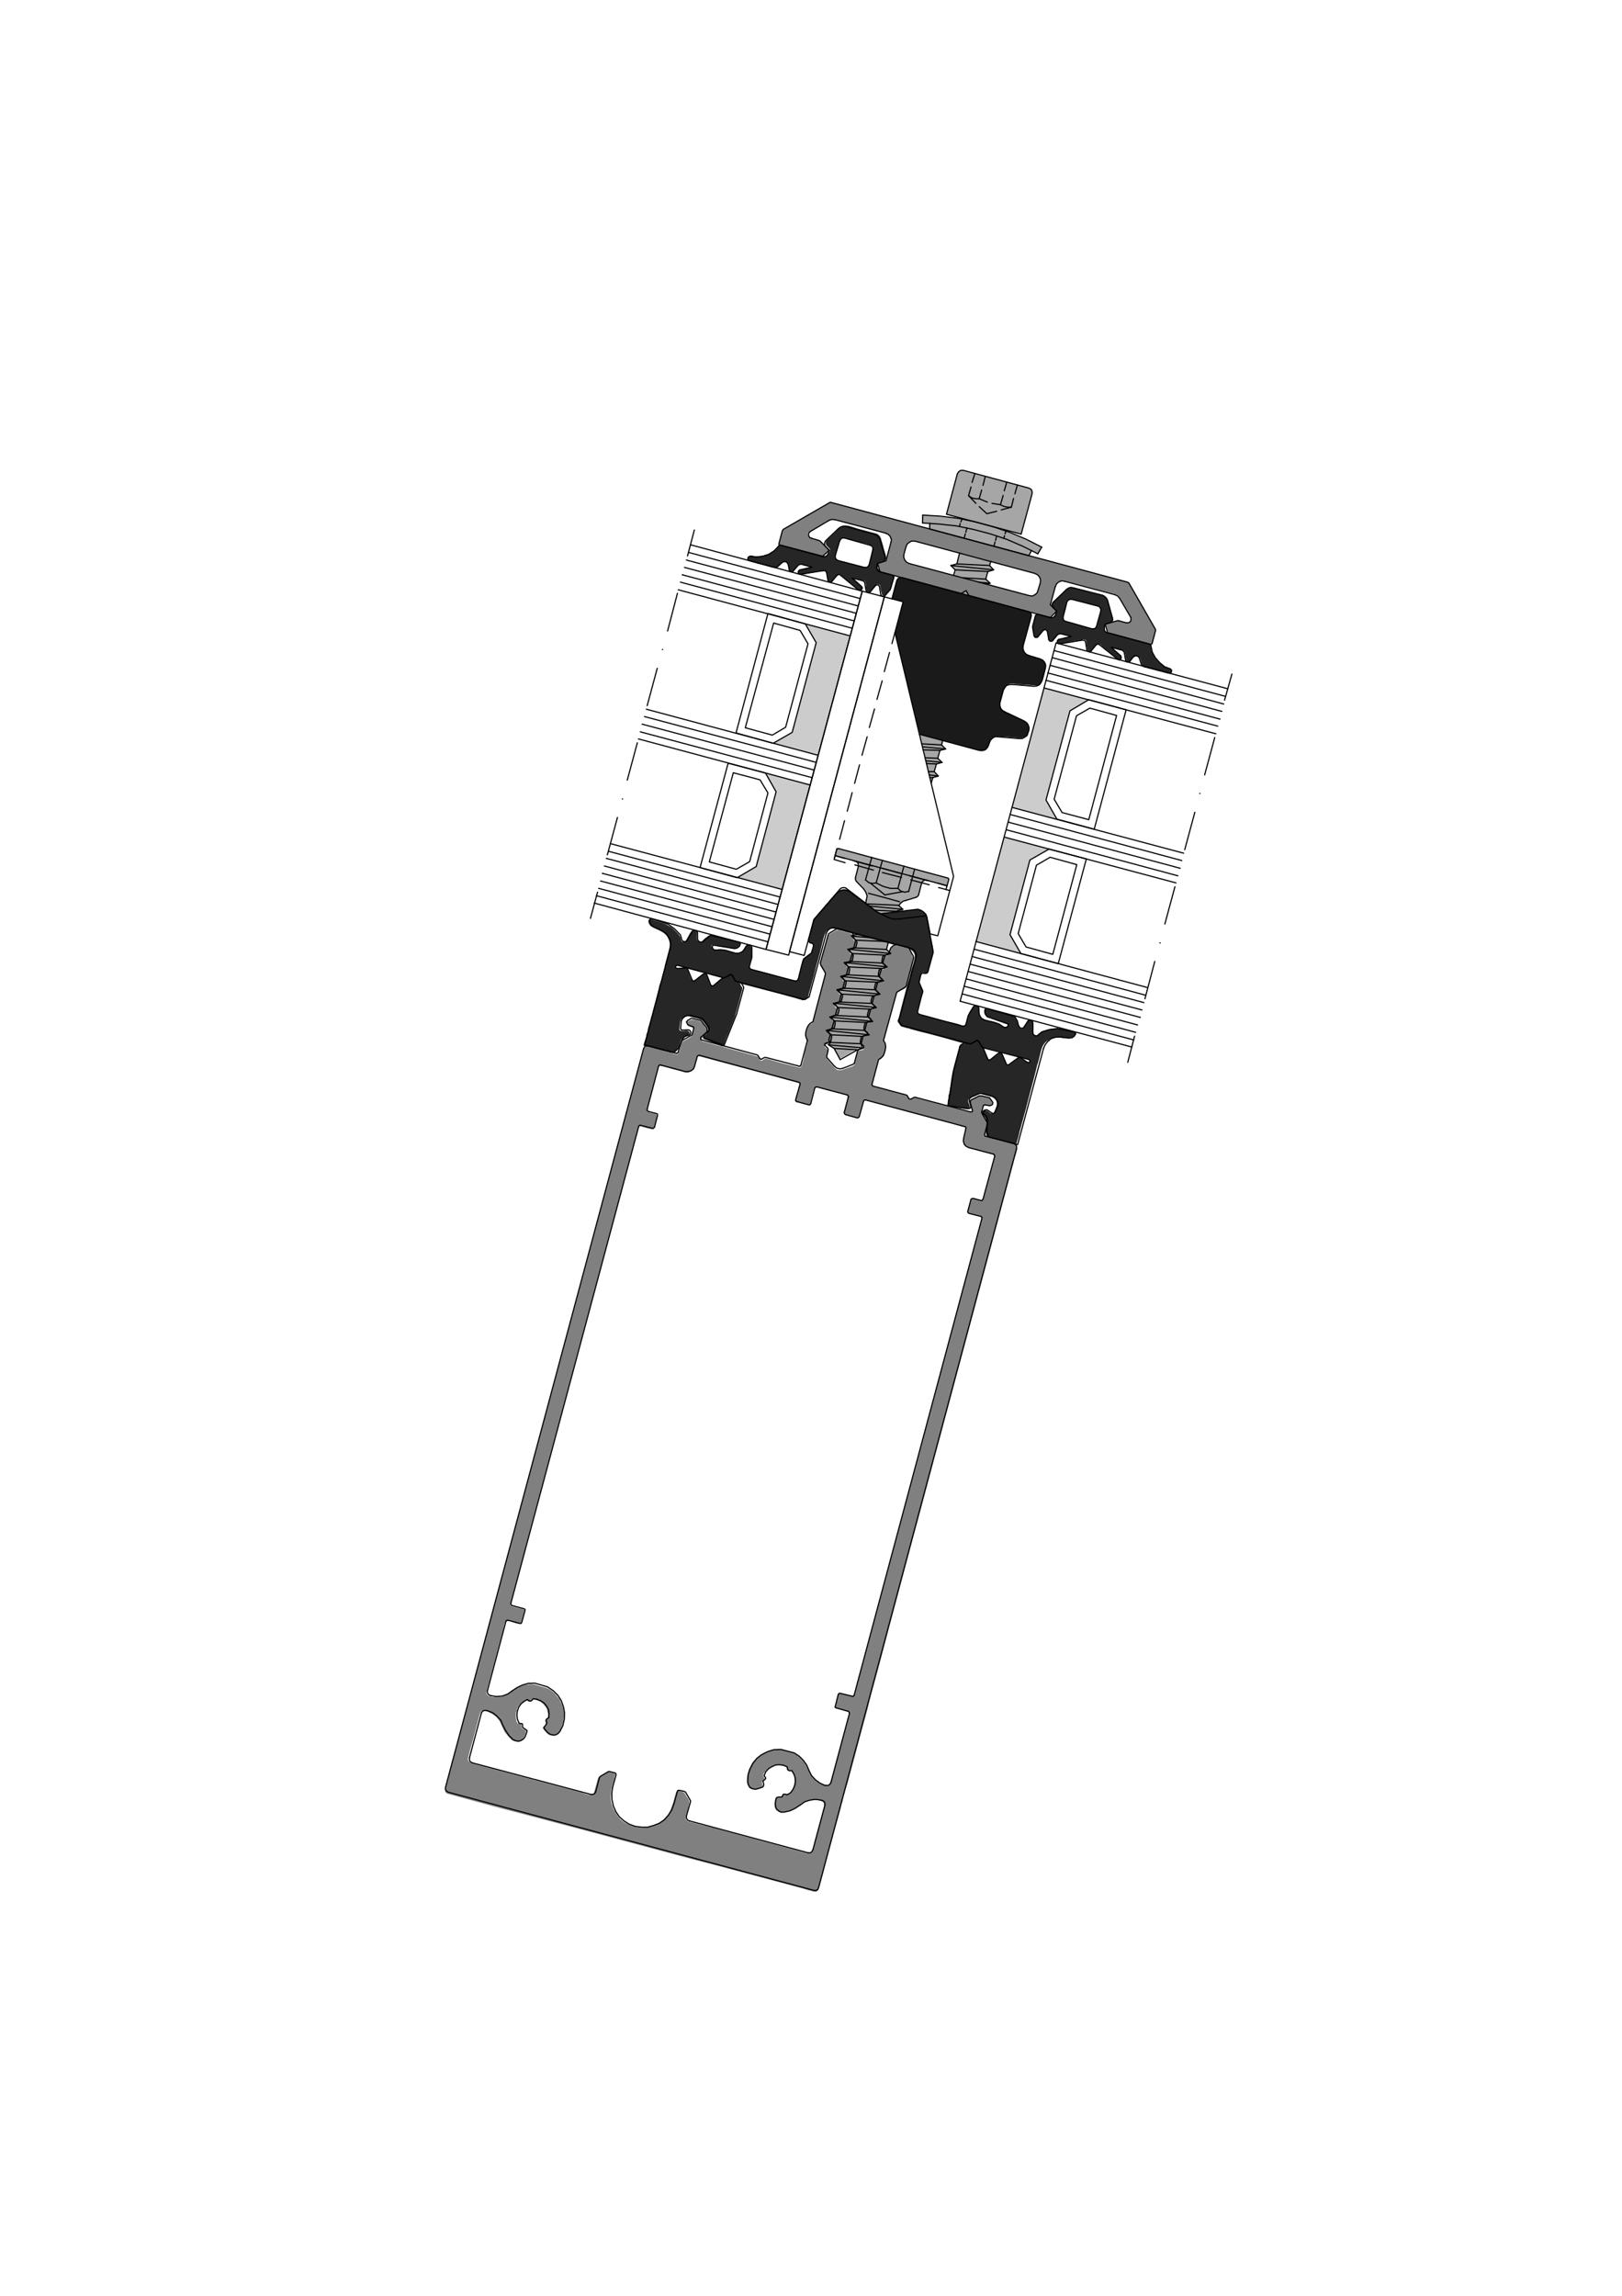 <?xml version="1.0" encoding="utf-8"?>
<!-- Generator: Adobe Illustrator 21.1.0, SVG Export Plug-In . SVG Version: 6.00 Build 0)  -->
<svg version="1.1" id="Ebene_3" xmlns="http://www.w3.org/2000/svg" xmlns:xlink="http://www.w3.org/1999/xlink" x="0px" y="0px"
	 viewBox="0 0 595 842" style="enable-background:new 0 0 595 842;" xml:space="preserve">
<style type="text/css">
	.st0{fill-rule:evenodd;clip-rule:evenodd;fill:#A6A6A6;}
	.st1{fill-rule:evenodd;clip-rule:evenodd;fill:#1A1A1A;}
	.st2{fill-rule:evenodd;clip-rule:evenodd;fill:#262626;}
	.st3{fill:#808080;stroke:#1A171B;stroke-width:1.000000e-02;}
	.st4{fill:#CCCCCC;stroke:#1A171B;stroke-width:1.000000e-02;}
	.st5{fill:none;stroke:#000000;stroke-width:0.43;stroke-linecap:round;stroke-linejoin:round;stroke-miterlimit:10;}
</style>
<g>
	<path class="st0" d="M348,322.2c-0.1-0.3-1-0.4-1.4-0.6c-1.1-0.3-2.2-0.6-3.3-0.9c-3-0.8-6-1.6-9-2.4c-3.4-0.9-6.8-1.8-10.2-2.7
		c-3.5-1-7.1-1.9-10.7-2.9c-1.6-0.4-3.2-0.8-4.8-1.3c-0.6-0.2-1.1-0.4-1.5,0.1c-0.2,0.2-0.2,0.7-0.3,1c-0.1,0.5-0.3,0.9-0.4,1.4
		c2.4,0.6,4.7,1.3,7.1,1.9c0.8,0.2,1.1,0.5,1.5,1.1c0.2,0.3,0,0.6-0.1,0.9c-0.2,0.7-0.3,1.4-0.5,2.1c-0.1,0.3-0.8,2.3-0.6,2.5
		c0.1,0.1,0,0.7,0.2,0.7c0.1,0,0.6,0.5,0.7,0.7c1.3,1.3,3.2,2.9,3.4,4.9c0.1,0.6-0.1,1.2-0.3,1.8c-0.1,0.2-0.4,0.8-0.1,1
		c0.3,0.3,0.6,0.4,0.9,0.7c0.6,0.5,1.3,1,1.9,1.5c0.5,0.4,1.2,1,1.8,1.3c0.7,0.3,1.4,0.2,2,0.1c0.8-0.1,1.7-0.2,2.6-0.3
		c0.7-0.1,1.6-0.2,2.1-0.4c0.5-0.3,1.4-0.5,2.2-0.7c-0.4-0.4-0.8-0.8-1.2-1.2c-0.4-0.4,0.1-0.7,0.4-1c0.7-0.7,1.3-1.1,2.2-1.3
		c1.1-0.3,2.2-0.6,3.3-0.9c0.9-0.3,1.1-1,1.3-2c0.2-1.1,0.6-2.2,0.8-3.3c0.2-0.7,1.1-1.2,1.8-1c2.3,0.6,4.5,1.2,6.8,1.8
		c0.1,0,0.6,0.2,0.7,0.2c0.1-0.4,0.3-0.7,0.4-1.1C347.9,323.3,348.2,322.6,348,322.2L348,322.2z"/>
	<path class="st0" d="M337.3,269.3c1.6,6,3,12,4.3,18c0.2-0.7,0.4-1.4,0.6-2.1c0.1-0.2,1.8-0.5,2-0.6c-0.4-0.4-0.9-0.9-1.3-1.3
		c-0.4-0.4,0-0.9,0.1-1.4c0.1-0.3,0.3-1.5,0.6-1.6c0.7-0.2,1.3-0.4,2-0.6c-0.5-0.5-1-1-1.4-1.4c-0.3-0.3,0.2-1.1,0.3-1.5
		c0.1-0.3,0.3-1.5,0.5-1.6c0.7-0.2,1.3-0.3,2-0.5c-0.4-0.4-0.8-0.9-1.2-1.3c-0.4-0.4-0.1-0.8,0-1.3c0.1-0.4,0.2-0.5-0.1-0.6
		c-0.5-0.1-0.9-0.3-1.4-0.4C341.8,270.5,339.6,269.9,337.3,269.3L337.3,269.3z"/>
	<path class="st0" d="M354.4,216.6c-0.6,0.4-1.2,0.7-1.8,1.1c0.9,0.2,1.8,0.5,2.8,0.7C355,217.9,354.7,217.3,354.4,216.6
		L354.4,216.6z"/>
	<path class="st0" d="M362.5,209.6c0.7-0.2,1.4-0.4,2-0.6c-0.3-0.3-0.7-0.7-1-1c-0.5-0.5-0.6-0.5-0.4-1.1c0.3-0.8,0.4-1-0.3-1.2
		c-2.3-0.6-4.6-1.2-6.9-1.8c-1-0.3-2.1-0.6-3.1-0.8c-0.7-0.2-0.7-0.3-0.9,0.4c-0.3,1-0.5,1.9-0.8,2.9c-0.1,0.6-0.2,0.5-0.7,0.7
		c-0.5,0.1-1,0.3-1.5,0.4c0.4,0.4,1.4,1.1,1.6,1.6c0.1,0.5-0.4,1.6-0.6,2c2.1,0.6,4.1,1.2,6.2,1.7c1.5,0.4,2.9,0.7,4.4,1.1
		c0.4,0.1,0.9,0.2,1.3,0.3c0.5,0.1,1.1-0.2,1.6-0.3c-0.5-0.5-1.7-1.1-1.5-1.8C361.9,211.2,362.2,210.4,362.5,209.6L362.5,209.6z"/>
	<path class="st0" d="M324.1,352.6c0.2-0.8,0.4-1.5,0.6-2.3c0.1-0.2,1.8-0.5,2-0.6c-0.5-0.5-1-1-1.6-1.6c0.2,0,0.4-1.2,0.4-1.4
		c0.1-0.6,0.6-1.1-0.1-1.3c-1.1-0.3-2.2-0.6-3.3-0.9c-2.6-0.7-5.2-1.4-7.8-2.2c0.1,0.5-1.7,0.7-2.2,0.8c0.5,0.5,1,1,1.4,1.4
		c0.3,0.3,0,1-0.1,1.3c-0.1,0.4-0.2,1.5-0.6,1.6c-0.7,0.2-1.3,0.4-2,0.6c0.5,0.5,1,1,1.4,1.4c0.3,0.3-0.1,1-0.1,1.3
		c-0.1,0.3-0.3,1.6-0.5,1.7c-0.3,0.1-2,0.3-2.1,0.5c-0.1,0.3,1.1,1.2,1.3,1.3c0.4,0.4,0.1,0.9,0,1.4c-0.1,0.3-0.2,1.6-0.5,1.7
		c-0.7,0.2-1.4,0.4-2.1,0.6c0.5,0.5,1,1,1.4,1.4c0.3,0.3-0.1,1-0.2,1.4c-0.1,0.4-0.2,1.4-0.6,1.6c-0.7,0.2-1.3,0.4-2,0.6
		c0.5,0.5,1,1,1.4,1.4c0.3,0.3-0.1,1-0.1,1.3c-0.1,0.3-0.3,1.6-0.5,1.7c-0.7,0.2-1.4,0.3-2.1,0.5c0.5,0.5,1,1,1.4,1.4
		c0.3,0.3-0.1,1-0.2,1.3c-0.1,0.3-0.3,1.6-0.6,1.7c-0.7,0.2-1.3,0.4-2,0.6c0.5,0.5,1,0.9,1.5,1.4c0.2,0.2-0.2,0.8-0.3,1.1
		c-0.1,0.2-0.3,1.8-0.5,1.9c-0.7,0.2-1.3,0.4-2,0.6c0.4,0.4,0.9,0.9,1.3,1.3c0.4,0.4,0,0.8-0.1,1.2c-0.2,0.8-0.3,0.9,0.2,1.6
		c0.3,0.4-0.3,0.7-0.6,1.1c0.7,0.4,1.8,0.9,2.2,1.6c0.4,0.9,1,1.8,1.5,2.6c0.2,0.4,0.4,0.8,0.6,1.1c0,0,0.5-0.3,0.6-0.3
		c1.1-0.6,2.3-1.3,3.4-1.9c0.8-0.5,1.6-0.9,2.4-1.4c0.4-0.2,0.8-0.4,1.1-0.5c0.7-0.3,0.5-0.4,0.3-1.2c-0.2-0.8,0.1-1.7,0.4-2.5
		c0.2-0.6,0.1-0.7,0.7-0.9c0.6-0.2,1.1-0.3,1.7-0.5c-0.5-0.5-1-1-1.4-1.4c-0.3-0.3,0.1-1,0.1-1.3c0.1-0.3,0.3-1.6,0.5-1.7
		c0.3-0.1,2-0.3,2.1-0.5c0.1-0.3-1.1-1.2-1.3-1.3c-0.4-0.4-0.1-0.8,0-1.3c0.1-0.3,0.4-1.8,0.6-1.9c0.7-0.2,1.3-0.4,2-0.6
		c-0.5-0.5-1-1-1.4-1.4c-0.2-0.2,0.2-0.9,0.3-1.2c0.1-0.3,0.2-1.6,0.5-1.7c0.7-0.2,1.3-0.4,2-0.6c-0.5-0.5-1-1-1.4-1.4
		c-0.2-0.2,0.2-1,0.3-1.3c0.1-0.3,0.2-1.6,0.5-1.7c0.7-0.2,1.3-0.3,2-0.5c-0.5-0.5-1-1-1.4-1.4c-0.2-0.2,0.2-1,0.3-1.3
		c0.1-0.3,0.2-1.6,0.5-1.7c0.7-0.2,1.3-0.4,2-0.6c-0.4-0.4-0.8-0.7-1.2-1.1C323.8,353.1,323.8,353.1,324.1,352.6L324.1,352.6z"/>
	<path class="st0" d="M378.4,198.8c-5-2.3-10-4.3-15.3-5.9c2.2,0.6,4.5,1.2,6.7,1.8c1.3,0.4,2.6,0.7,3.9,1.1c0.8,0.2,0.8,0.4,1-0.4
		c1.3-4.7,2.5-9.3,3.8-14c0.2-0.7,0.2-1.7-0.6-2.1c-0.5-0.2-1-0.3-1.5-0.5c-2.6-0.7-5.1-1.4-7.7-2.1c-4.3-1.2-8.7-2.2-13-3.4
		c-0.4-0.1-0.9-0.2-1.3-0.3c-0.4-0.1-0.7-0.3-1-0.4c-0.7-0.1-1.6,0.1-2,0.8c-0.8,1.7-1,3.8-1.5,5.6c-0.8,3.2-1.8,6.5-2.7,9.7
		c3.6,1,7.3,2,10.9,2.9c-6.5-1.5-13-2.2-19.7-2.6c0,0.3-0.3,2.1,0,2.2c0.4,0.1,0.6,0.3,1,0.4c1.8,0.5,3.8,0.9,5.6,1.4
		c6,1.6,12,3.2,18,4.8c4.6,1.2,9.1,2.5,13.7,3.7c1.2,0.3,2.5,0.7,3.7,1c0.2,0.1,0.4,0.1,0.7,0.2c0.1,0,1-1.7,1.1-1.9
		C380.9,200,379.7,199.4,378.4,198.8L378.4,198.8z"/>
	<path class="st0" d="M338.4,191.8c0.9,0,1.8,0.1,2.8,0.1c-0.9-0.3-1.8-0.6-2.8-0.8C338.4,191.3,338.4,191.6,338.4,191.8
		L338.4,191.8z"/>
	<path class="st0" d="M380.7,203.1c0.1-0.2,0.2-0.3,0.4-0.5c-0.9-0.2-1.8-0.5-2.8-0.7C379.1,202.3,379.9,202.7,380.7,203.1
		L380.7,203.1z"/>
	<path class="st0" d="M341,194c9.6,2.6,19.2,5.2,28.8,7.8c2.1,0.6,4.1,1.1,6.2,1.7c0.4,0.1,0.9,0.2,1.3,0.3c0.2,0.1,0.9-1.6,1-1.9
		c-9.6-2.6-19.2-5.7-28.8-8.3c-2.8-0.8-5.6-0.9-8.4-1.7C341.1,192.6,341,193.3,341,194L341,194z"/>
</g>
<path class="st1" d="M383.5,243.4c-0.5-1-1-1.5-2.1-1.8c-1.2-0.4-2.5-0.7-3.7-1.1c-1.8-0.5-2.9-2-2.3-3.9c0.6-2.1,1.3-4.2,1.8-6.4
	c0.3-1.3,0.7-2.7,1-4c0.2-0.7,0-1.6-0.8-1.9c-0.6-0.2-1.3-0.3-1.9-0.5c-1.4-0.4-2.8-0.8-4.3-1.2c-2.4-0.6-4.7-1.3-7.1-1.9
	c-3.4-0.9-6.9-1.8-10.4-2.8c-5.7-1.5-11.5-3.1-17.2-4.6c-1.2-0.3-2.6-0.8-3.8-1c-0.5-0.1-1-0.2-1.5-0.3c-0.5-0.1-0.7-0.4-1.2-0.2
	c-0.7,0.3-1,0.7-1.2,1.4c-0.5,2-1.1,4.1-1.6,6.1c-0.2,0.6,0.7,0.5,1.2,0.7c0.9,0.2,1.9,0.5,2.8,0.7c-0.5,1.8-1,3.6-1.4,5.3
	c-0.3,1.2-0.6,2.4-0.9,3.6c-0.2,0.7-0.7,1.8-0.5,2.6c1,4.2,1.9,8.2,3,12.3c2,8.1,3.7,16.1,5.9,24.2c0.2,0.7,0.2,0.6,0.9,0.9
	c0.5,0.2,1.1,0.3,1.6,0.4c0.9,0.2,1.9,0.5,2.8,0.7c1.9,0.4,3.8,1.1,5.7,1.5c2.3,0.6,4.5,1.2,6.7,1.8c1.7,0.5,4,1.6,5.8,1.1
	c1-0.3,1.7-1,2-2c0.2-0.8,0.5-2,1.3-2.4c0.3-0.1,0.7-0.6,1-0.6c0.5,0,1,0,1.5,0c1.2,0.1,2.3,0.1,3.5,0.2c1.1,0.1,2.1,0.2,3.2,0.3
	c1.1,0.1,1.8,0.1,2.8-0.5c1.6-0.8,2-3.9,0.7-5.1c-0.6-0.6-1.3-0.8-2-1.2c-1.4-0.7-2.8-1.3-4.2-2c-1.7-0.8-3.7-1.4-3.7-3.5
	c0-1.1,0.4-2.1,0.7-3.1c0.2-0.8,0.4-2.5,1-3.1c0.8-0.8,1.3-1.4,2.5-1.4c1,0,1.9,0.2,2.9,0.3c1.5,0.1,3,0.2,4.5,0.3
	c1.1,0.1,2.5,0.3,3.3-0.7c0.8-1,1-2.3,1.3-3.4C383.2,246.2,383.8,244.7,383.5,243.4L383.5,243.4z"/>
<g>
	<path class="st2" d="M274.4,205.4c0.5,0.7,1.8,0.5,2.6,0.9c1,0.5,2.2,0.6,3.3,0.9c1,0.3,2,0.5,3,0.8c1.1,0.3,1.6,0.3,2.4-0.5
		c0.7-0.6,1.5-1.9,2.6-1.4c0.8,0.4,0.9,0.9,1,1.6c0.1,0.5,0.1,2,0.8,2c0.4,0,0.5,0.2,0.8-0.2c0.3-0.3,0.5-0.6,0.8-0.9
		c0.6-0.8,1.2-2,2.3-1.7c1.3,0.4,2.7,0.7,4,1.1c-1,0.2-2,0.5-3,0.7c-0.4,0.1-2,0.3-2,0.7c0,0.1-0.1,0.2-0.1,0.4
		c0,0.2,0.1,0.3,0.1,0.5c0,0.5,0.9,0.4,1.2,0.4c0.9,0,1.9-0.4,2.8-0.5c1-0.1,2-0.4,3-0.5c0.5-0.1,1-0.1,1.6-0.2
		c0.4-0.1,0.7-0.4,1.1-0.2c0.6,0.3,0.8,0.9,0.8,1.7c0,0.6,0.2,2.2,0.6,2.5c0.2,0.2,0.7,0.1,1,0c0.3-0.2,0.4-0.4,0.7-0.7
		c0.5-0.6,1.4-2.1,2.2-2.1c0.6,0,1.2,0.9,1.7,1.3c0.9,0.8,1.9,1.5,2.8,2.3c0.3,0.3,0.7,0.6,1,0.8c0.2,0.2,0.6,0.5,0.8,0.6
		c0.7,0.4,0.9,1.1,1.7,0.7c0.5-0.2,0.7-0.9,0.2-1.4c-1-0.9-2-1.8-3-2.7c-0.1-0.1-0.3-0.3-0.4-0.4c1.2,0.3,2.4,0.6,3.6,0.9
		c0.9,0.2,1.1,0.6,1.2,1.5c0.1,0.7,0,2,0.5,2.5c0.6,0.6,1,0.3,1.4-0.1c0.3-0.3,0.6-0.6,0.8-0.9c0.2-0.3,1.1-1,1.1-1.3
		c0-0.4,0.9-0.1,1.1-0.1c0.4,0.2,0.4,0.7,0.5,1.1c0,0.3,0,0.6,0.1,0.9c0.1,0.5,0.4,1.2,0.4,1.6c0,0.2,0.5,0.5,0.6,0.5
		c0.5,0,0.5-0.1,0.8-0.4c0.6-0.5,1.3-1.5,1.9-2.2c0.4-0.4,0.4-1.3,0.6-1.8c0.2-0.9,0.5-1.4,0.7-2.2c0.2-1-0.3-1.3-1.1-1.6
		c-0.9-0.3-2-0.5-2.9-0.7c-0.2,0-1.4-0.3-1.4-0.4c0,0-0.5-0.4-0.5-0.5c-0.6-0.6-0.1-1.1-0.1-1.7c0-1.1,1.6-1,2.3-1.4
		c0.8-0.4,0.7-1.4,0.5-2.1c-0.3-1-0.7-2.1-0.9-3.1c-0.2-0.9-0.6-1.8-0.8-2.8c-0.2-0.7-0.8-1.6-1.7-1.9c-2.4-0.6-4.8-1.3-7.1-1.9
		c-1.7-0.5-3.7-1.5-5.4-0.9c-1,0.3-1.8,1.5-2.5,2.2c-0.7,0.7-1.3,1.2-2,1.9c-0.5,0.5-1.3,1-1.5,1.6c-0.4,1.1,0.3,1.6,1,2.3
		c0.5,0.5,0.6,0.5,0.4,1.2c-0.2,0.6-0.4,0.8-0.6,1.3c-0.4,0.9-1.7,0.4-2.5,0.2c-2.1-0.6-4.3-1.2-6.4-1.8c-2.1-0.6-4.2-1.2-6.3-1.7
		c-0.4-0.1-0.7-0.2-1.1-0.3c-0.1,0-0.4-0.1-0.6-0.1c-0.3,0-0.5,0.1-0.7,0.1c-0.2,0-0.8,0.7-0.9,0.9c-0.4,0.4-0.7,0.8-1.1,1.1
		c-1.9,1.4-3.6,2-6,2.2c-0.4,0-0.9,0.1-1.4,0c-0.4-0.1-1.2-0.4-1.6-0.2C274.3,204.2,274.1,204.8,274.4,205.4L274.4,205.4z
		 M306.9,205.2c-1.1-0.9-0.1-2.8,0.3-4.1c0.4-1.4,0.4-3.9,2.3-3.9c0.8,0,1.7,0.5,2.4,0.7c1.3,0.3,2.6,0.7,3.8,1
		c0.9,0.2,5.4,0.8,4.5,2.6c-0.7,1.3-0.6,3-1.1,4.4c-0.2,0.6-0.3,1.5-0.8,1.9c-0.6,0.5-1.1,0.3-1.8,0.1c-1.7-0.5-3.5-1-5.2-1.4
		c-0.7-0.2-1.7-0.6-2.4-0.6C308.3,206,307.3,205.7,306.9,205.2L306.9,205.2z"/>
	<path class="st2" d="M429.7,245.7c-0.7-0.7-1.8-0.6-2.5-1.3c-0.3-0.3-0.7-0.3-1-0.6c-0.3-0.3-0.7-0.6-1.1-0.9
		c-1.2-1.2-2.2-2.7-2.7-4.4c-0.1-0.4-0.2-0.9-0.2-1.3c0-0.4-0.2-0.5-0.2-0.8c0-0.2-2.7-0.9-3-0.9c-1.9-0.6-3.7-0.9-5.6-1.5
		c-2-0.6-4-1.1-6-1.6c-0.8-0.2-1.9-0.3-2.3-1.2c-0.3-0.6,0.1-1.6,0.3-2.2c0.1-0.3,1.2-0.4,1.5-0.5c0.2-0.1,0.8-0.3,0.9-0.5
		c0.2-0.3,0.5-0.7,0.3-1.1c-0.2-0.5-0.3-1.1-0.5-1.6c-0.5-1.8-0.8-3.6-1.5-5.4c-0.7-1.8-3.4-2-5-2.4c-2.2-0.6-4.4-1.2-6.6-1.7
		c-0.9-0.2-2-0.5-2.9,0.1c-1,0.6-1.7,1.5-2.5,2.3c-0.5,0.5-1.3,1.1-1.7,1.6c-0.6,0.6-1.3,1.1-1.4,1.9c-0.1,0.9,0.8,1.6,1.4,2.2
		c0.5,0.4-0.3,2-0.7,2.3c-0.8,0.6-2.1,0-3-0.2c-0.9-0.2-1.9-0.7-2.8-0.7c-0.4,0-0.5-0.1-0.8,0.2c-0.3,0.3-0.4,0.8-0.5,1.2
		c-0.2,0.9-0.4,1.8-0.7,2.8c-0.2,0.6-0.1,1.2,0.1,1.8c0.2,0.8,0.1,2.3,1,2.5c0.7,0.2,1.1-0.6,1.5-1.1c0.5-0.5,1.2-1.8,2-1.8
		c0.7,0,0.7,0.6,0.8,1.1c0.2,0.8,0.2,1.7,0.5,2.5c0.7,2.1,2.7-1,3.2-1.7c0.5-0.6,1-0.5,1.7-0.3c1.1,0.3,2.2,0.6,3.3,0.9
		c-1.2,0.3-2.4,0.6-3.5,0.8c-0.6,0.1-1.5,0.2-1.6,0.8c-0.3,1.9,3.3,0.6,4.3,0.4c1-0.1,2-0.4,3-0.5c0.5-0.1,1-0.1,1.5-0.2
		c0.1,0,0.6-0.1,0.7-0.2c0.2-0.2,0.3,0.1,0.5,0.1c0.7,0,0.6,1.4,0.7,1.9c0.2,0.9,0.1,1.9,1,2.4c0.6,0.3,0.9-0.4,1.2-0.7
		c0.6-0.7,1.3-2,2.4-2c0.4,0,1.3,0.9,1.7,1.3c0.9,0.8,1.8,1.5,2.7,2.3c0.7,0.5,1.3,1,1.9,1.6c0.5,0.5,1.4,1.1,1.9,0.3
		c0.5-0.8-0.5-1.5-1.1-2c-0.8-0.7-1.7-1.5-2.5-2.2c1.1,0.3,2.2,0.6,3.4,0.9c0.8,0.2,1.3,0.2,1.5,1.1c0.1,0.4,0.1,0.9,0.2,1.3
		c0.1,0.4,0.1,1,0.3,1.4c0.1,0.2,0.3,0.6,0.4,0.7c0.5,0.2,0.8-0.2,1-0.2c0,0,0.5-0.7,0.6-0.8c0.3-0.4,0.7-0.9,1.2-1.1
		c0.9-0.4,1.6,0.1,1.9,0.8c0.3,0.9,0.5,1.8,0.9,2.6c0.3,0.6,2.1,0.7,2.6,0.9c1.7,0.5,3.4,0.9,5.1,1.4c0.8,0.2,1.7,0.6,2.5,0.6
		C429.5,246.9,430.1,246.1,429.7,245.7L429.7,245.7z M399.2,230.2c-2.2-0.6-4.5-1.3-6.7-1.9c-0.7-0.2-1.7-0.3-2.2-0.8
		c-0.6-0.6-0.2-1.5,0-2.2c0.2-0.9,0.8-2.1,0.8-3c0-0.5,0.3-1.7,0.7-2.1c0.8-0.8,1.7-0.3,2.6-0.1c0.9,0.2,1.7,0.4,2.6,0.7
		c1.9,0.5,3.9,1,5.8,1.6c1.5,0.4,1,2.2,0.7,3.2c-0.4,1.3-0.8,2.5-1,3.8C402,231,400.5,230.5,399.2,230.2L399.2,230.2z"/>
	<path class="st2" d="M394.5,378.6c-0.8-0.5-2.2-0.5-3.2-0.7c-0.9-0.2-1.9-0.6-2.9-0.6c-0.9,0-2-0.2-2.9,0.1c-1.1,0.3-2.2,0.6-3.4,1
		c-0.9,0.3-2,2.6-3,1c-0.5-0.7-0.2-1.7-0.2-2.6c0-0.7,0.2-1.9-0.3-2.4c-0.1-0.1-0.8-0.4-1-0.2c-0.1,0.1-0.4,0.1-0.5,0.2
		c-0.1,0.1-0.2,0.3-0.3,0.4c-0.3,0.3-0.5,0.8-0.7,1.1c-0.1,0.2-0.4,0.4-0.4,0.7c0,0.3-0.3,0.3-0.4,0.4c-0.7,0.7-1.4-0.1-1.6-0.7
		c-0.3-0.8-0.5-1.7-1-2.5c-0.2-0.3-0.3-0.5-0.5-0.8c0,0-0.5-0.1-0.6-0.2c-0.5-0.2-1-0.3-1.6-0.5c-1-0.2-1.9-0.6-2.9-0.9
		c-1-0.3-2-0.7-3.1-0.9c-0.7-0.2-2.1-0.9-2.7-0.5c-0.5,0.4-0.3,1.9,0.2,2.3c0.8,0.8,2,1,3.1,1.4c1,0.4,2.1,0.8,3.1,1.1
		c0.4,0.1,0.8,0.3,1.2,0.4c0.3,0.1,0.5,0.2,0.8,0.3c0.1,0-0.1,0.4-0.1,0.4c0,0.9-1.2,0.9-1.7,0.6c-0.3-0.1-0.6-0.4-0.8-0.6
		c-0.3-0.3-0.9-0.4-1.2-0.6c-0.8-0.5-2.2-0.7-3.1-0.9c-0.8-0.2-2.1-0.4-2.8-1c-0.7-0.7-1-1.5-1-2.5c0-0.8,0.1-1.7-0.7-2.1
		c-0.8-0.4-1.3,0.2-1.7,0.8c-0.5,0.8-1.1,1.7-1.4,2.5c-0.3,0.8-0.5,1.8-0.7,2.7c-0.2,0.8-0.6,1.7-1.5,1.3c-2.1-0.9-4.5-1.2-6.8-1.8
		c-2.2-0.6-4.4-1.2-6.7-1.8c-0.6-0.2-2.1-0.3-2.5-0.7c-0.3-0.3-0.5-0.3-0.5-0.7c-0.1-0.3,0.1-0.7,0.2-1c0.4-1.4,0.7-2.8,1.1-4.2
		c0.2-0.8,0.7-1.7,0.7-2.5c0-0.4-0.2-0.7-0.4-1.1c-0.3-0.7-0.6-1.3-0.9-2c-0.1-0.3-0.1-0.2,0-0.5c0.2-0.7,0.3-1.3,0.5-2
		c0.1-0.4,0.2-0.7,0.4-0.9c0.3-0.3,0.5-0.3,0.8-0.2c0.7,0.1,1.4,0.3,1.6-0.6c0.5-2.1,1.2-4.2,1.7-6.4c0.4-1.7-0.3-3.8-0.7-5.5
		c-0.4-2.2-0.8-4.4-1.2-6.7c-0.3-1.8-1-3.4-2.9-4c-1-0.3-1.7-0.1-2.7,0.1c-1.1,0.1-2.2,0.2-3.3,0.4c-2.2,0.3-4.5,0.6-6.7,0.8
		c-1,0.1-1.9,0.3-2.8-0.4c-0.6-0.5-1.2-0.9-1.8-1.4c-2.3-1.7-4.6-3.4-7-5.2c-0.5-0.4-1-0.9-1.6-1.2c-0.8-0.5-2.1-0.5-3-0.2
		c-1.7,0.6-3.1,2.9-4.3,4.2c-1.3,1.6-2.8,3.1-4,4.7c-0.5,0.6-1.5,1.4-1.7,2.1c-0.2,0.6-0.3,1.2-0.5,1.8c-0.1,0.3-0.1,0.9-0.3,1.2
		c-0.4,0.9-0.6,1.9-0.9,2.9c-0.2,0.8-0.6,1.7,0.2,2.2c0.7,0.4,1.4,0.3,1.3,1.3c0,0.5-0.3,1.1-0.5,1.6c-0.1,0.3-0.2,0.5-0.2,0.8
		c0,0.1-0.1,0.2-0.1,0.2c0,0.1-0.8,0.6-0.9,0.7c-0.6,0.4-1.1,0.9-1.7,1.3c-0.6,0.4-0.7,1.8-0.9,2.4c-0.3,1.2-0.6,2.5-0.9,3.7
		c-0.1,0.4-0.3,2.1-0.9,2.1c-0.8,0-1.6-0.2-2.4-0.4c-1.5-0.4-3-0.8-4.5-1.2c-1.7-0.5-3.3-1-5.1-1.4c-1.4-0.4-2.9-0.7-4.3-1.1
		c-0.7-0.2-1.1-0.4-1.1-1.2c0-0.5,0.3-1.1,0.4-1.5c0.2-0.6,0.3-1.1,0.5-1.7c0.2-0.7,0-2,0-2.8c0-1-0.2-1.2-0.8-1.8
		c-0.4-0.4-0.8,0.2-1.1,0.2c-0.3,0-0.4,0.6-0.6,0.8c-0.3,0.3-0.4,0.8-0.7,1.1c-0.4,0.4-0.8,0.7-1.3,0.8c-1.1,0.3-1.9,0-2.9-0.3
		c-1.1-0.3-2.1-0.6-3.3-0.8c-1-0.2-2,0-3,0c-0.6,0-1.2-1-0.9-1.6c0.4-0.6,2,0,2.6,0.2c1.1,0.2,2.2,0.4,3.3,0.6
		c0.9,0.2,2.2,0.6,3.1,0.2c0.7-0.3,1.5-1.2,1.2-1.9c-0.3-0.6-1.4-0.6-2.1-0.8c-2.2-0.5-4.3-1-6.5-1.6c-0.6-0.1-1.1-0.3-1.7-0.4
		c-0.6-0.2-1,0.1-1.5,0.5c-0.4,0.3-0.8,0.6-1.2,0.9c-0.3,0.3-0.7,0.9-1.1,1c-0.4,0.1-0.9-0.1-1.1-0.2c-0.2-0.1-0.2-0.3-0.4-0.5
		c-0.2-0.2-0.1-1-0.1-1.2c0-0.4,0.1-1.1,0-1.6c-0.2-0.7-1.3-0.9-1.8-0.5c-0.7,0.6-1.1,1.7-1.6,2.5c-0.2,0.3-0.3,0.6-0.5,0.9
		c0,0.1-0.2,0.3-0.2,0.4c-0.2,0.1-0.4,0-0.5,0.2c-0.2,0.2-0.8-0.1-1-0.2c-0.3-0.3-0.2-0.7-0.3-1.1c-0.2-0.8-0.9-1.6-1.5-2.2
		c-0.7-0.7-1.4-1.5-2.3-2c-1.7-1.1-3.7-1.7-5.7-2.3c-0.6-0.2-1.7-0.9-2.2-0.3c-0.5,0.6,0.2,2,0.8,2.4c1.7,1.1,3.7,1.5,5.2,2.9
		c1,0.9,1.7,2.5,1.7,3.8c0,1.5-0.6,2.9-0.9,4.3c-0.3,1.1-0.6,2.2-0.9,3.3c-0.1,0.3,0,0.5-0.1,0.8c-0.1,0.3-0.2,0.5-0.2,0.8
		c0,0.2-0.3,0.7-0.3,1c-0.2,0.8-0.4,1.6-0.6,2.3c-0.2,0.9-0.5,1.6-0.8,2.5c-0.2,0.5-0.2,0.9-0.3,1.4c-0.3,1.2-0.6,2.3-0.9,3.5
		c-0.4,1.5-0.8,2.9-1.2,4.4c0,0.2-0.5,2-0.5,2c-0.1,0-0.6,2.2-0.7,2.5c-0.2,0.8-0.7,2-0.7,2.7c0,0.5-0.5,1.2-0.5,1.8
		c0,0.5-0.4,1.4-0.6,2.1c-0.1,0.3-0.5,1.5-0.4,1.7c0.1,0.2,1,0.3,1.2,0.3c1.3,0.4,2.7,0.7,4,1.1c1,0.3,1.9,0.5,2.9,0.7
		c0.9,0.2,2.2,0.9,2.9,0.3c0.3-0.3,1-0.7,1.2-1c0.2-0.5,0.5-0.9,0.7-1.4c0.4-0.9,0.7-2.3,1.6-2.9c0.7-0.5,1.9-0.4,2.2-1.1
		c0.4-0.8,0-1.5-0.9-1.5c-0.9,0-2,0.4-2.6-0.2c-0.2-0.2,0-0.8,0-1c0.1-0.7,0.1-1.4,0.2-2c0.1-1,0.9-1.5,1.7-1.9
		c0.9-0.4,2-0.1,2.9,0.2c1,0.3,2.3,0.4,3.2,1c0.9,0.6,1.5,1.7,2.1,2.6c0.4,0.5,0.6,1.4,0,1.9c-0.6,0.5-1.6,1-1.6,1.9
		c0,0.6,1,0.8,1.5,1c1.4,0.6,2.8,1.1,4.2,1.7c0.5,0.2,0.9,0.4,1.4,0.5c0.4,0.2,0.4,0,0.6-0.4c0.3-0.8,0.6-1.9,0.9-2.6
		c0.6-1.3,1.1-2.7,1.7-4.1c0.6-1.7,1.4-3.2,1.8-4.9c0.7-2.5,1.4-5,2-7.5c0.2-0.6,0.4-1.3,0.4-1.9c0-0.2-0.5-0.7-0.6-1
		c-0.2-0.3-0.2-0.7-0.5-0.7c4.7,1.2,9.4,2.5,14.2,3.7c1.8,0.5,3.7,1,5.5,1.5c0.9,0.2,1.9,0.6,2.8,0.8c0.4,0.1,0.8,0.4,1.1,0.2
		c0.4-0.3,1.2-0.5,1.5-1c0.2-0.3,0.2-0.7,0.3-1c0.2-0.8,0.4-1.6,0.7-2.4c0.2-0.9,0.5-1.8,0.7-2.6c0.6-1.9,1-3.9,1.5-5.8
		c1-3.3,1.8-6.7,2.6-9.9c0.5-1.9,1.4-4.1,3.9-3.5c1.3,0.3,2.5,0.7,3.8,1c5.9,1.6,11.9,3.2,17.8,4.8c1.8,0.5,3.6,1,5.5,1.5
		c1.4,0.4,2.6,1.4,2.5,3.1c-0.2,2-1.2,4-1.6,6c-0.3,1.6-1,3.4-1.4,5c-0.5,1.9-1,3.8-1.5,5.7c-0.5,1.9-0.9,3.7-1.4,5.5
		c-0.1,0.2-0.6,1.3-0.4,1.5c0.4,0.5,0.7,1.1,1.1,1.6c0.2,0.2,0.9,0.3,1.2,0.4c0.4,0.1,1,0.4,1.5,0.4c0.3,0,0.6,0.2,0.9,0.3
		c0.5,0.1,1,0.3,1.5,0.4c1.4,0.4,2.9,0.8,4.3,1.1c4.7,1.2,9.4,2.5,14.1,3.9c-0.6,0-2.1,0.6-2.1,1.2c0,0.6-0.3,1.3-0.5,2
		c-0.5,1.9-1,3.7-1.5,5.6c-0.6,2.3-0.9,4.6-1.2,6.9c-0.1,0.6-0.2,1.3-0.3,1.9c0,0.2,0,0.7-0.2,0.9c-0.2,0.2-0.2,1.1-0.2,1.4
		c0,0.3-0.2,0.7-0.2,1c0,0.7-0.2,1.4-0.2,2c1,0,2.1,0.4,3.1,0.5c0.9,0.1,1.9,0.2,2.8,0.4c0.7,0.1,2,0.6,2.3-0.4
		c0.3-0.9-0.7-1.8-0.6-2.6c0.1-0.9,1.2-1.2,2-1.5c0.8-0.3,1.8-1.1,2.7-0.9c1.3,0.3,2.5,0.7,3.8,1c0.7,0.2,1.6,0.9,1.9,1.6
		c0.4,1.1,0.1,1.9-0.3,2.9c-0.2,0.5-0.4,1.1-0.7,1.5c-0.2,0.4-0.4,0.2-0.8,0.2c-0.3,0-0.9-0.5-1.1-0.7c-0.3-0.3-0.9-0.4-1.1-0.6
		c-0.3-0.3-0.9,0.2-1.1,0.4c-0.3,0.3-0.1,0.7-0.1,1c0,0.3,0.5,0.5,0.7,0.8c0.3,0.3,0.6,0.8,0.7,1.2c0.3,1.1,0,2.4-0.1,3.5
		c-0.1,1.2,0.1,1.9,0.5,3c0.1,0.3,1.7,0.5,2,0.6c2.7,0.7,5.5,1.5,8.2,2.2c0.1,0,0.4,0.2,0.4,0.1c0.2-0.7,0.4-1.3,0.6-2
		c0.3-0.9,0.5-1.8,0.7-2.8c1.1-4,2.2-7.8,3.2-11.8c1-4.1,2.3-8.3,3.2-12.4c0.1-0.5,0.4-1.1,0.5-1.6c0.2-0.8,0.4-1.6,0.6-2.4
		c0.5-1.9,0.8-3.8,2.4-5c0.8-0.6,1.7-1.1,2.8-1.3c1.1-0.3,2.3,0,3.4,0.1c0.5,0,1,0.1,1.5,0.2c0.6,0,1-0.2,1.5-0.4
		C394.3,380,394.8,379.3,394.5,378.6L394.5,378.6z M263,360.4c-0.4,0.5-1.5,1.6-2.2,1.1c-0.5-0.4-0.7-1.8-1-2.5
		c-0.4-1-0.5-1.9-1.6-1.9c-0.3,0-0.6,0.3-0.8,0.5c-0.5,0.4-1,0.8-1.5,1.2c-0.6,0.5-1.4,1.5-2,0.8c-0.7-0.8-1-2.3-1.4-3.3
		c-0.3-0.8-0.4-1.2-1.3-1.2c-0.4,0-0.9,0.1-1.3,0.1c-0.5,0-1.2,0.2-1.6,0.1c-0.5,0-0.8-0.6-0.4-1c0.5-0.5,1.7,0.1,2.2,0.3
		c0.8,0.3,1.7,0.5,2.5,0.7c0.7,0.2,1.3,0.3,2,0.5c0.6,0.2,5.9,1.2,5.9,1.6c0,0.1,2.4,0.7,2.6,0.7c0.9,0.3,1.7,0.5,2.7,0.5
		c-0.1,0.2-0.3,0.2-0.5,0c-0.1,0.2-0.3,0-0.5,0.2c-0.3,0.3-0.6,0.6-1,0.9C263.7,359.9,263.3,360.1,263,360.4L263,360.4z
		 M270.1,359.9c-0.4-0.2-0.7-0.9-1-1.4c-0.2-0.3-0.4-0.9-0.7-1c-0.5-0.2-0.8,0.3-1.2,0.2c0.6-0.4,1.1-0.7,1.5-0.1
		C269.1,358.4,269.8,359.3,270.1,359.9L270.1,359.9z M377.5,388.6c0.1,0.1,0.3,0.3,0.4,0.5c0.1,0.4-0.2,0.4-0.4,0.7
		c-0.3,0.3-2.5-1.4-2.9-1.6c-0.3-0.2-0.3-0.4-0.7-0.4c-0.4,0-0.5,0.2-0.8,0.5c-0.8,0.6-1.7,1.3-2.4,1.8c-0.3,0.2-0.8,0.8-1.2,0.6
		c-0.3-0.2-0.5-1-0.6-1.3c-0.4-0.9-0.8-1.8-1.2-2.7c-0.3-0.6-1-0.8-1.5-0.3c-0.8,0.8-1.8,1.4-2.7,2.1c-0.8,0.6-1,0.1-1.3-0.6
		c-0.3-0.8-0.7-1.7-1-2.5c-0.1-0.3-0.3-1-0.5-1.1c0,0,0-0.1,0-0.1C366.2,385.4,371.9,387.1,377.5,388.6L377.5,388.6z M360.4,384.2
		c0,0-0.1-0.1-0.1-0.1C360.5,384,360.4,384.1,360.4,384.2L360.4,384.2z M360.2,383.8c-0.1,0.3-0.4-0.3-0.4-0.5
		C359.9,383.5,360,383.7,360.2,383.8L360.2,383.8z M358.8,381.6c0.4,0.2,0.8,1.2,1.1,1.7c0,0-0.1,0-0.1,0c0-0.4-0.6-1.3-0.8-1.4
		c-0.4-0.4-0.7-0.1-1.2,0.1C358,381.7,358.4,381.3,358.8,381.6L358.8,381.6z"/>
</g>
<g>
	<path class="st3" d="M423.8,230.8c-0.1-0.9-1.3-1.6-1.3-2.5c0-0.2-0.4-0.7-0.5-0.8c-0.2-0.4-0.5-0.7-0.7-1.1
		c-1.1-2.2-2.4-4.2-3.6-6.3c-0.9-1.6-1.8-3.2-2.8-4.9c-0.3-0.5-0.5-0.9-0.8-1.4c-0.1-0.2-0.3-0.3-0.7-0.4c-1-0.3-2.1-0.7-3.1-0.9
		c-7.6-1.9-15.2-4-22.8-6c-9.9-2.7-19.8-5.3-29.7-8c-8.4-2.3-16.7-4.5-25.1-6.8c-8.8-2.3-17.5-4.7-26.3-7c-0.5-0.1-0.9-0.3-1.4-0.4
		c-0.6-0.2-0.8,0-1.3,0.3c-2.5,1.4-4.9,2.8-7.4,4.3c-1.4,0.8-2.8,1.6-4.2,2.4c-1.3,0.8-2.6,1.5-3.9,2.3c-0.3,0.2-0.6,0.3-0.8,0.5
		c-0.4,0.3-0.3,0.5-0.5,1c-0.1,0.4-1.3,4.7-1.1,4.7c0,0,0.4,0.2,0.5,0.2c0.6,0.2,1.3,0.3,1.9,0.5c1.4,0.4,2.9,0.8,4.3,1.1
		c2.1,0.6,4.2,1.1,6.3,1.6c0.9,0.2,1.8,0.5,2.6,0.7c0.6,0.2,2-1.6,2.5-2c0.1-0.1,0.1-0.1,0.2-0.2c-0.4-0.4-0.8-0.7-1.2-1.1
		c-0.1-0.1-0.9-0.9-0.9-0.9c-0.1,0-0.5-0.5-0.7-0.6c-0.3-0.4-0.6-0.8-1.1-0.9c-1-0.3-2.3-0.4-3.1-1c-0.5-0.3-1.1-1.7-0.3-2.1
		c1.8-0.9,3.5-2.1,5.2-3.1c1.5-0.9,2.8-1.8,4.5-1.3c5.3,1.4,10.5,2.8,15.8,4.2c1.4,0.4,3.1,0.6,4,1.8c1.2,1.6,0,3.9-0.4,5.5
		c-0.2,1-0.5,1.9-0.8,2.8c-0.2,0.7-0.1,0.7-0.8,0.8c-0.5,0.1-1.1,0.3-1.6,0.4c-0.2,0.1-0.9,0.1-0.9,0.4c0.2,0.7,0.4,1.3,0.6,2
		c0.2,0.7,0.1,0.9,0.7,1.1c5.1,1.4,10.2,2.7,15.3,4.1c3.2,0.9,6.4,1.7,9.6,2.6c0.8,0.2,1.7,0.5,2.5,0.7c0.5,0.1,1.5,0.6,2,0.5
		c0.6-0.1,1.3-0.8,1.8-1.1c0.4,0.8,0.6,1.7,1.5,1.9c0.8,0.2,1.6,0.4,2.4,0.6c2.9,0.8,5.7,1.5,8.6,2.3c3.6,1,7.2,1.9,10.8,2.9
		c2.4,0.7,4.9,1.3,7.3,2c0.5,0.1,0.5,0,0.8-0.4c0.5-0.6,1.1-1.1,1.6-1.7c0.3-0.4,0.2-0.3-0.2-0.7c-0.5-0.5-1.1-1.1-1.6-1.6
		c-0.6-0.6,0.3-2.3,0.5-3c0.2-0.7,0.5-1.5,0.7-2.4c0.2-0.9,0.4-2.1,1.1-2.7c0.8-0.6,1.7-1,2.7-0.7c4.4,1.1,8.8,2.3,13.3,3.5
		c1.3,0.3,2.6,0.7,3.9,1c0.5,0.1,1.1,0.2,1.6,0.5c0.8,0.4,1.3,0.8,1.7,1.6c0.7,1.2,1.4,2.4,2.1,3.6c0.4,0.7,0.9,1.5,1.3,2.2
		c0.2,0.3,0.5,0.7,0.6,1.1c0.3,1.2-0.8,2-1.8,1.8c-0.7-0.2-1.4-0.4-2.1-0.6c-0.3-0.1-0.6-0.2-0.8-0.3c-0.2-0.1-0.6,0.2-0.8,0.2
		c-1.3,0.4-2.6,0.8-3.9,1.1c0.2,0.9,0.5,1.8,0.7,2.6c0.2,0.7,0.7,0.7,1.4,0.9c2.9,0.8,5.7,1.5,8.6,2.3c1.8,0.5,3.7,1,5.5,1.5
		c0.2,0.1,0.9,0.2,1-0.1c0.1-0.5,0.3-1.1,0.4-1.6c0.2-0.7,0.4-1.4,0.5-2c0.1-0.4,0.4-0.9,0.3-1.2C423.9,231,423.9,230.9,423.8,230.8
		L423.8,230.8z M381.7,213c0,0.8-0.3,1.6-0.6,2.4c-0.1,0.5-0.2,1.1-0.4,1.5c-0.2,0.5-0.7,0.9-1.2,1.2c-0.7,0.5-1.6,0.5-2.4,0.3
		c-1.2-0.3-2.5-0.7-3.7-1c-3.7-1.1-7.5-2-11.2-3c-9.4-2.5-18.8-5-28.1-7.5c-0.8-0.2-1.3-0.4-1.8-0.9c-0.7-0.7-0.9-1.7-0.7-2.7
		c0.5-1.8,0.6-4.2,2.7-4.7c1-0.3,2,0.2,3,0.4c1.9,0.5,3.8,1,5.7,1.5c11.2,3,22.5,6,33.7,9.1C378.7,210,381.8,210.4,381.7,213
		L381.7,213z"/>
	<path class="st3" d="M372.9,420.3c-0.3-0.9-1.6-1-2.4-1.2c-1-0.3-2-0.6-3.1-0.8c-0.6-0.1-6.1-1.4-6.1-1.6c0-0.1-0.2-0.3-0.2-0.6
		c0-0.6,0.3-1.2,0.5-1.8c0.2-0.7,0.3-1.2,0.5-2c0.2-0.7-0.7-1.8-1-2.3c-0.3-0.5-0.6-1.1-0.9-1.6c-0.2-0.4-0.1-0.3-0.1-0.7
		c0.1-0.5,0.1-1.7,0.5-2.1c0.3-0.3,0.3-0.5,0.8-0.4c0.2,0.1,1.4,0.3,1.4,0.4c0.6-0.4,1.2-0.4,1.2-1.1c0-0.3-0.2-0.6-0.4-0.8
		c-0.2-0.2-0.2-0.6-0.4-0.8c-0.6-0.6-2.1-0.7-2.9-0.9c-1-0.3-1.7,0.2-2.6,0.7c-0.5,0.2-1.5,0.6-1.8,1.1c-0.3,0.6,0.1,1.1,0.2,1.7
		c0.2,0.6,0.7,1.7,0.4,2.3c-0.2,0.4-0.8,0.1-1.2,0c-5.1-1.4-10.3-2.7-15.4-4.1c-0.6-0.2-1.2-0.3-1.8-0.4c-0.8-0.2-2.2-0.9-2.9-0.6
		c-0.5,0.2-0.8,0.6-1.3,0.6c-0.4,0-0.8-0.5-0.8-0.9c0-0.4-0.5-0.6-0.9-0.7c-2.7-0.7-5.4-1.5-8-2.2c-0.9-0.2-1.7-0.5-2.6-0.7
		c-0.6-0.2-1.7,0-1.7-0.9c0-0.6,0.3-1.3,0.4-1.9c0.3-1.3,0.7-2.5,1-3.8c0.2-0.7,0.4-1.5,0.6-2.1c0.1-0.3,0.2-1.2,0.4-1.3
		c0.5-0.2,0.9-0.5,1.3-0.9c0.5-0.6,1.1-1.7,1.1-2.5c0-0.6,0.3-1,0.2-1.6c-0.1-0.4-0.2-0.9-0.4-1.2c-0.2-0.3-0.5-0.6-0.4-1
		c0.2-0.6,0.6-1.6,0.6-2.2c0-0.2,0.1-0.6,0.2-0.8c0.1-0.4,0.2-0.8,0.3-1.1c0.3-0.8,0.4-1.7,0.7-2.4c0.5-1.4,0.7-2.8,1.1-4.3
		c0.3-1.3,0.8-2.7,1.2-4.1c0.2-0.7,0.3-1.4,0.5-2c0.2-0.7,1-1,1.7-1.4c0.6-0.3,1.3-0.5,1.8-1c0.2-0.2,0.3-0.9,0.4-1.3
		c0.1-0.3,0.2-0.5,0.2-0.8c0.2-0.7,0.3-1.3,0.5-2c0.2-0.7,0.6-1.5,0.6-2.3c0-0.1,0.2-0.6,0.2-0.8c0.1-0.3,0.2-0.6,0.3-0.9
		c0.1-0.4,0.2-0.8,0.3-1.2c0.1-0.4,0.4-1,0.4-1.4c0-0.5-0.6-0.9-0.6-1.3c0-0.5-0.9-1.9-1.3-2.3c-0.4-0.4-1.8-0.6-2.5-0.8
		c-1-0.2-2-0.6-3-0.1c-0.7,0.3-1.1,0.8-1.4,1.5c-0.3,0.7-0.2,1.7-0.9,1.9c-0.7,0.2-1.8,0.2-1.8,1c0,0.5-0.3,0.9-0.4,1.4
		c0,0.4,0,0.4,0.3,0.6c0.5,0.5,1.5,1.1,0.8,1.8c-0.5,0.5-1.7,0.2-2,0.8c-0.3,0.5-0.5,1.9-0.2,2.2c0.3,0.3,0.8,0.7,1,1.1
		c0.1,0.1,0.2,0.7-0.1,0.7c-0.3,0-0.9,0.3-1.2,0.4c-0.1,0-0.4,0-0.5,0.1c-0.1,0.1-0.2,0.4-0.3,0.4c-0.1,0-0.6,1.9-0.4,2.2
		c0.1,0.2,0.8,0.7,1.1,0.9c0.1,0.1,0.3,0.4,0.3,0.6c-0.1,0.8-1.4,0.5-1.9,0.8c-0.5,0.3-0.7,1.5-0.7,2.2c0,0.8,1.2,1,1.3,1.8
		c0.1,0.8-1.2,0.7-1.8,1c-0.3,0.1-0.4,0.2-0.5,0.6c-0.1,0.5-0.3,1.1-0.3,1.6c0,0.8,1.2,1,1.3,1.8c0.1,0.8-1.2,0.7-1.8,1
		c-0.6,0.3-0.9,1.5-0.8,2.2c0,0.8,1.2,1,1.3,1.8c0.1,0.8-1.2,0.7-1.8,1c-0.6,0.3-0.9,1.4-0.8,2.2c0,0.4,0.1,0.3,0.4,0.6
		c0.2,0.3,0.9,0.7,1,1c0.2,1-1.2,0.8-1.8,1.1c-0.7,0.3-0.8,1.5-1,2.3c-0.1,0.4-0.1,1-0.3,1.4c-0.2,0.4-0.4,1-0.4,1.4
		c0,0.5-2.3,1.1-2.6,1.2c-1.1,0.4-1.8,0.8-3,0.8c-0.9,0-1.5-0.7-1.9-1.2c-0.8-0.9-1.5-1.8-2.3-2.7c-0.6-0.7-0.2-1.3,0-2.1
		c0.1-0.4,0.2-0.7,0.2-1.1c0-0.4-0.7-0.8-0.9-1.1c-0.3-0.3-0.5-0.4-0.4-0.8c0-0.3,0.4-0.3,0.7-0.4c0.3-0.1,1.2-0.3,1.4-0.5
		c0.2-0.2,0.3-1,0.4-1.3c0.1-0.2,0.2-0.7,0.1-1c-0.2-0.4-0.8-0.8-1.1-1.1c-0.7-0.7,0.2-0.9,0.8-1.2c0.3-0.1,1-0.2,1.1-0.4
		c0.2-0.3,0.2-1,0.3-1.4c0.1-0.2,0.2-0.6,0.1-0.9c-0.2-0.4-0.9-0.9-1.2-1.2c-0.5-0.5,0.3-1,0.7-1.1c0.2-0.1,1.3-0.2,1.3-0.4
		c0-0.4,0.3-1.1,0.4-1.5c0.2-1-0.7-1.1-1.2-1.9c-0.5-0.9,0.6-1,1.3-1.2c0.4-0.1,0.7-0.1,0.9-0.5c0.2-0.4,0.4-1.3,0.4-1.7
		c0-0.8-1.3-1.1-1.3-1.9c0-0.7,1.2-1,1.9-1c0.3,0,0.4-0.3,0.5-0.6c0.1-0.4,0.4-1.3,0.4-1.5c0-0.6-1.3-1.1-1.4-1.6
		c-0.3-0.9,1.1-1,1.7-1.2c0.6-0.2,0.6-0.5,0.8-1.1c0.1-0.3,0.3-1,0.2-1.1c-0.1-0.1,0-0.3-0.1-0.3c-0.2,0-0.5-0.4-0.6-0.5
		c-0.2-0.2-0.6-0.6-0.7-0.8c0-0.2,0.1-0.7,0.4-0.7c0.5,0,1.8-0.3,1.9-0.7c0.1-0.5,0.3-1.1,0.4-1.7c0-0.4,0-0.4-0.3-0.6
		c-0.4-0.4-1.5-1.1-0.9-1.8c0.4-0.5,1.6-0.3,2-0.7c0.2-0.3,0.7-1.9,0.5-2.3c-0.3-0.4-1.7-1-1.3-1.7c0.3-0.7-0.4-1.3-0.9-1.6
		c-1-0.5-2.4-0.7-3.5-1c-0.4-0.1-0.7-0.3-1.1-0.3c-0.7,0-1,0.3-1.6,0.6c-0.6,0.4-1.7,0.9-2.1,1.3c-0.3,0.4-0.3,1.1-0.5,1.6
		c-0.3,0.9-0.5,1.8-0.8,2.7c-0.1,0.3-0.1,0.7-0.2,0.9c-0.1,0.3-0.3,0.7-0.3,0.9c0,0.7-0.4,1.4-0.5,2.1c-0.1,0.5-0.4,1.1-0.4,1.5
		c0,0.4-0.2,0.6-0.2,1c0,1.4,2.1,2.7,1.8,4c-0.3,1.4-0.7,2.6-1,3.9c-0.6,2.9-1.6,5.6-2.2,8.5c-0.2,0.7-0.4,1.5-0.6,2.3
		c-0.1,0.4-0.2,1-0.4,1.4c-0.1,0.4-0.3,0.8-0.4,1.3c0,0.1-0.7,0.4-0.8,0.5c-0.7,0.5-1.1,1.2-1.3,2c-0.2,0.8-0.5,1.4-0.5,2.2
		c0,0.8,0.2,1.4,0.7,2.1c0.2,0.2-0.1,0.8-0.2,1.1c-0.1,0.3,0,0.4-0.1,0.7c-0.2,0.6-0.5,1.4-0.6,2c-0.1,0.6-0.3,1.2-0.4,1.9
		c0,0.2-0.1,0.5-0.1,0.7c-0.1,0.4-0.7,3-0.9,3c-0.2,0-0.2,0.4-0.7,0.2c-0.3-0.1-0.6-0.2-0.9-0.2c-1.4-0.4-2.8-0.8-4.2-1.1
		c-2.1-0.5-4.1-1.1-6.1-1.7c-0.4-0.1-0.9-0.3-1.4-0.2c-0.4,0.1-0.9,0.7-1.3,0.7c-0.8,0-0.8-1.4-1.6-1.6c-4.4-1.2-8.9-2.5-13.4-3.7
		c-1.8-0.5-3.7-1-5.5-1.5c-0.6-0.2-1.6-0.2-1.7-0.8c-0.1-0.6,1-1.2,1.2-1.4c0.6-0.6,1.6-1.1,1.2-2c-0.1-0.2-0.4-0.5-0.4-0.7
		c0-0.3-0.7-0.6-0.7-1c0-0.4-1.1-1.5-1.4-1.6c-0.9-0.4-2.2-0.7-3.1-0.7c-0.6,0-1.8,0.7-1.8,1.1c0,0.2-0.2,0.3,0,0.6
		c0.3,0.5,0.3,0.7,0.8,0.8c0.3,0.1,2.4,0.5,1.6,1.3c-0.4,0.4-0.4,1.7-0.7,2.1c-0.3,0.4-1.3,1-1.9,1.3c-0.5,0.3-1.5,0.6-1.8,1
		c-0.5,0.6-0.7,4.9-1.9,4.5c-2.2-0.6-4.4-1.2-6.7-1.8c-1-0.3-2-0.5-3-0.8c-0.3-0.1-1-0.3-1.3-0.2c-0.3,0.2-0.8,0.2-1,0.6
		c-0.2,0.4-0.2,1-0.4,1.4c-0.2,0.6-0.4,0.9-0.5,1.4c-0.1,0.6-0.4,1.6-0.6,2.3c-0.4,1.5-0.8,2.9-1.2,4.5c-0.8,3-1.6,6-2.4,9.1
		c-0.3,1.1-0.6,2.2-0.9,3.4c-0.1,0.3-0.2,1.1-0.4,1.3c-0.4,0.4-0.3,1.4-0.5,1.9c-0.3,1.2-0.6,2.3-0.9,3.5c0,0-0.1,0.3-0.1,0.4
		c0,0.1-0.1,0.3-0.1,0.4c-0.4,1.6-0.9,3.2-1.3,4.8c-2,7.4-4,14.9-6,22.3c-3,11.2-6,22.4-9,33.6c-3.4,12.7-6.8,25.5-10.3,38.2
		c-3.2,12-6.5,24.1-9.7,36.1c-2.4,9.1-4.9,18.2-7.3,27.4c-1.1,4-2.1,7.9-3.2,11.9c-0.2,0.6-0.6,1.7-0.6,2.4c0,0.2-0.3,0.8-0.4,1.1
		c-0.2,0.8-0.4,1.5-0.6,2.3c-0.1,0.4-0.2,0.7-0.3,1.1c-1.3,4.9-2.6,9.9-3.9,14.8c-1,3.9-2.1,7.8-3.1,11.6c-0.8,3.3-1.8,6.4-2.7,9.7
		c-0.8,3-1.6,6-2.4,9.1c-0.3,1.2-0.6,2.4-1,3.6c-0.1,0.5-0.2,1.2-0.4,1.6c-0.2,0.5-0.3,1.2-0.4,1.8c-0.4,1.3-0.7,2.6-1.1,4
		c-0.4,1.4-0.7,2.7-1.1,4.1c-0.2,0.7-0.3,1.4,0.3,2c0.2,0.2,0.7,0.3,1,0.4c0.7,0.2,1.5,0.4,2.2,0.6c0.7,0.2,1.5,0.4,2.2,0.6
		c2.1,0.6,4.2,1.1,6.2,1.7c4.7,1.3,9.5,2.6,14.3,3.8c7.7,2,15.4,4.1,23.1,6.1c10.2,2.7,20.4,5.5,30.6,8.2c6.5,1.8,13.1,3.5,19.7,5.2
		c10.4,2.8,20.7,5.5,31.1,8.3c1.2,0.3,2.3,0.8,3.5,1c0.8,0.2,2,0.7,2.5-0.3c0.3-0.5,0.4-1.1,0.6-1.7c1.2-4.2,2.3-8.6,3.4-12.8
		c1.4-5,2.7-10,4.1-14.9c0.2-0.6,0.3-1.1,0.4-1.7c0.1-0.7,0.6-1.5,0.6-2.2c0-0.7,0.5-1.8,0.7-2.5c0.1-0.4,0.1-0.9,0.3-1.3
		c0.1-0.3,0.3-0.5,0.3-0.8c0-0.2-0.1-0.4,0.1-0.5c0.2-0.2,0.3-0.9,0.4-1.2c0.2-0.9,0.5-1.7,0.7-2.6c0.8-2.8,1.5-5.7,2.3-8.5
		c1.2-4.6,2.4-9.1,3.7-13.7c0.6-2.1,1.1-4.5,1.7-6.8c0.4-1.3,0.7-2.6,1.1-3.9c1.9-7,3.8-14,5.6-21c2.9-11,5.9-21.9,8.8-32.9
		c3.4-12.7,6.8-25.4,10.2-38.1c3.3-12.2,6.5-24.4,9.8-36.6c2.5-9.5,5.1-18.9,7.6-28.4c1.2-4.5,2.4-9,3.6-13.5
		c1.7-6.5,3.7-13.7,5.5-20.5c0.1-0.2,0.7-2.9,0.8-2.9c0.1,0,0.4-1.5,0.5-1.7c0.1-0.3,0.1-0.7,0.3-1
		C373.1,420.8,372.9,420.5,372.9,420.3L372.9,420.3z M364.9,423.8c0,0.5-0.2,1-0.3,1.4c-0.3,1.2-0.7,2.5-1,3.7
		c-0.8,3-1.6,5.9-2.4,8.9c-0.2,0.7-0.4,1.4-0.6,2c-0.3,0.9-1.3,0.3-2.1,0.1c-0.6-0.2-1.8-0.6-2.2-0.2c-0.2,0.2-0.2,0.7-0.3,0.9
		c-0.2,0.7-0.4,1.5-0.6,2.2c-0.2,0.8-0.7,1.6,0,2.1c0.7,0.5,2.3,0.7,3.2,0.9c0.7,0.2,1.8,0.3,1.5,1.2c-0.4,1.3-0.7,2.7-1.1,4
		c-1.9,7-3.8,14.1-5.7,21.1c-2.9,11-5.9,22-8.8,33c-3.4,12.7-6.8,25.4-10.2,38.1c-3.3,12.2-6.5,24.4-9.8,36.5
		c-2.5,9.4-5.1,18.9-7.6,28.3c-1.2,4.5-2.4,8.9-3.6,13.4c0,0.1,0,0.2-0.1,0.3c-0.1,0.4-0.2,0.5-0.7,0.3c-0.9-0.2-1.7-0.4-2.6-0.6
		c-0.5-0.1-1-0.3-1.4-0.4c-0.8-0.2-1,0.2-1.2,0.9c-0.1,0.6-0.3,1.3-0.5,1.9c-0.1,0.4-0.3,1.9-0.7,2c0,0.1,0.1,0.3,0.1,0.4
		c0.1,0.2,0.1,0.1,0.4,0.2c0.4,0.2,1,0.3,1.4,0.4c0.7,0.2,1.4,0.4,2.2,0.6c0.3,0.1,0.7,0.1,1,0.3c0.6,0.5-0.2,2.4-0.4,3.1
		c-1.6,5.8-3.1,11.6-4.7,17.4c-0.5,1.8-1,3.6-1.5,5.4c-0.5,1.9-2.4,1.1-3.7,0.5c-1.9-0.9-3.1-2.4-4-4.2c-0.8-1.5-1.3-3.2-2.6-4.4
		c-0.9-0.9-1.5-1.6-2.6-2.2c-0.9-0.6-1.8-0.7-2.9-1c-0.8-0.2-1.9-0.7-2.7-0.7c-1.1,0-2.2,0.1-3.3,0.4c-1.9,0.5-3.7,1.3-5.1,2.7
		c-0.3,0.3-0.8,0.7-1.1,1c-0.4,0.4-0.7,1-1,1.5c-0.2,0.3-0.3,0.7-0.5,1.1c-0.3,0.4-0.5,0.9-0.6,1.4c-0.2,0.8-0.5,1.8-0.5,2.6
		c0,0.9-0.1,1.6,0.3,2.4c0.2,0.5,0.7,1.4,1.4,1.4c0.5,0,0.9,0.3,1.4,0.1c0.5-0.1,1-0.2,1.5-0.4c0.9-0.3,1.4-0.5,1.1-1.3
		c-0.1-0.3-0.3-1,0-1.3c0.2-0.2,0.8-0.6,0.8-0.9c0-0.2-0.3-0.6-0.5-0.9c-0.2-0.3,0.1-0.9,0.4-1.3c0.7-0.9,1.4-1.6,2.4-2.1
		c0.9-0.5,1.9-0.7,3-0.7c0.6,0,2.2,0.3,2.7,0.8c0.2,0.3,0,0.8,0.3,1.1c0.4,0.4,0.9,0,1.4,0.2c0.3,0.2,0.6,0.9,0.8,1.3
		c0.3,0.5,0.4,0.9,0.4,1.4c0.3,2.1-0.3,4-1.8,5.5c-0.3,0.3-0.8,0.7-1.2,0.7c-0.3,0-0.8-0.5-1-0.3c-0.3,0.3-0.5,0.4-0.7,0.9
		c-0.2,0.4-1.2,0.3-1.6,0.3c-0.9,0-0.8,1.3-0.9,1.9c-0.2,0.9-0.1,1.9,0.5,2.6c0.8,0.8,1.5,1.2,2.6,1c0.5-0.1,1-0.2,1.5-0.3
		c0.5-0.2,0.9-0.3,1.3-0.5c1.9-0.7,3.4-2.2,5.2-3.1c1.6-0.8,4.5-1.1,6.2-0.2c1.5,0.8,0.5,2.7,0.2,4c-0.8,3-1.6,6-2.4,9
		c-0.5,1.7-0.8,3.7-1.5,5.3c-0.5,1.2-1.8,0.8-2.8,0.5c-10.5-2.8-20.9-5.7-31.4-8.5c-3.2-0.9-6.4-1.6-9.7-2.5c-0.7-0.2-1.8-0.3-2.2-1
		c-0.5-1,0.1-2,0.4-3c0.3-1,0.4-2,0.7-2.9c0.3-1.1-0.3-1.7-0.9-2.6c-0.5-0.8-0.7-1.5-1.4-1.7c-0.7-0.2-2-0.8-2.4-0.1
		c-0.3,0.6-0.5,1.9-0.8,2.7c-0.2,0.8-0.3,1.2-0.6,2c-0.4,1.1-0.7,2.1-1.3,3.1c-0.5,0.9-1.2,1.5-1.9,2.3c-1.4,1.4-3.2,2.2-5.1,2.7
		c-2.1,0.6-4.3,0.5-6.3-0.2c-1.9-0.6-4.1-1.7-5.3-3.4c-1.3-1.9-2.4-3.7-2.7-6.1c-0.2-1.8,0-3.6,0.5-5.4c0.3-1,0.8-2.1,0.8-3.1
		c0-0.3,0.4-0.7,0.2-1c-0.1-0.4-0.7-0.4-1-0.5c-1-0.3-2-0.6-2.8,0.2c-0.5,0.5-1.5,0.8-2.1,1.3c-0.4,0.3-0.6,1.5-0.8,2.2
		c-0.3,1.1-0.6,2.1-0.9,3.2c-0.5,2.2-3.5,0.7-4.8,0.3c-8.6-2.3-17.3-4.6-26-6.9c-4.7-1.3-9.3-2.5-14-3.8c-1-0.3-1.8-1-1.5-2.1
		c0.6-2.3,1.2-4.6,1.9-6.9c0.7-2.8,1.5-5.5,2.2-8.3c0.1-0.5,0.3-1,0.5-1.5c0.5-0.9,1.8-0.5,2.5-0.2c1.8,0.8,3.7,1.9,4.6,3.8
		c0.4,0.8,0.6,1.3,1,2.1c0.3,0.7,0.5,1.3,1,1.9c0.6,0.8,1.3,1.6,2.1,2.4c0.8,0.7,1.5,0.8,2.6,0.8c0.7,0,1.4-0.6,1.9-1.3
		c0.4-0.6,0.9-1.8,0.9-2.4c0-0.4,0-0.4-0.4-0.6c-0.4-0.2-1.2-0.5-1.2-1c0-0.3,0.1-0.9-0.1-1.1c-0.2-0.2-0.9,0-1.2-0.2
		c-0.6-0.4-0.8-2.1-0.8-2.8c0-0.9,0.2-2,0.6-2.9c0.5-1,1.3-1.8,2.2-2.4c0.1-0.1,1-0.6,1.1-0.5c0.3,0.2,0.7,0.6,1,0.6
		c0.4,0,0.5-0.2,0.7-0.5c0.3-0.5,0.7-0.4,1.2-0.3c1,0.2,2,0.5,2.8,1.2c0.5,0.4,0.8,0.7,1.1,1.2c0.3,0.4,0.8,0.9,0.8,1.3
		c0,0.5,0.2,0.9,0.3,1.4c0.1,0.6,0,1,0,1.6c-0.1,0.4-0.7,0.5-0.9,0.7c-0.3,0.3-0.1,0.5,0,0.8c0.2,0.6,0.3,0.9-0.2,1.3
		c-0.2,0.2-0.7,0.6-0.7,0.9c0,0.6,1.2,1.7,1.6,2.1c0.6,0.6,1.7,0.8,2.6,0.7c1.6-0.3,2.3-2.4,2.8-3.7c0.5-1.6,0.8-3.4,0.6-5.1
		c-0.1-0.9-0.4-2-0.8-2.8c-0.4-0.9-0.6-1.8-1.4-2.5c-0.3-0.3-0.5-0.7-0.8-1c-0.4-0.4-0.8-0.8-1.3-1.2c-0.8-0.6-1.6-1.1-2.5-1.3
		c-1.2-0.3-2.3-0.6-3.5-1c-1-0.3-2-0.2-3.1-0.1c-2,0.2-4,1.4-5.6,2.4c-0.9,0.6-1.7,1.1-2.6,1.6c-1,0.6-2.1,0.6-3.2,0.6
		c-1.3,0-4.1-0.1-3.5-2.2c0.5-1.7,0.9-3.4,1.4-5.1c1.6-5.8,3.1-11.7,4.7-17.5c0.2-0.8,0.4-2.8,1.1-3.1c0.8-0.4,2.3,0.5,3.2,0.7
		c0.3,0.1,2.2,0.7,2.2,0.1c0-0.4,0.2-0.7,0.3-1.1c0.2-0.7,0.4-1.4,0.6-2.2c0.1-0.5,0.7-1.6-0.1-1.8c-1.3-0.3-2.5-0.7-3.8-1
		c-0.5-0.1-1.1-0.3-0.9-0.9c0.9-3.5,1.9-7,2.8-10.5c2.4-8.8,4.7-17.7,7.1-26.5c3.2-11.9,6.4-23.8,9.6-35.7
		c3.4-12.8,6.8-25.5,10.3-38.3c3.1-11.4,6.1-22.8,9.2-34.2c2.1-7.8,4.2-15.6,6.3-23.3c0.5-1.8,1-3.7,1.5-5.5
		c0.1-0.3,0.2-0.6,0.2-0.9c0.2-0.7,1-0.3,1.6-0.1c1,0.3,2.1,0.6,3.1,0.8c0.9,0.2,1-0.1,1.2-1.1c0.3-1.2,0.6-2.3,0.9-3.5
		c0.2-0.8-0.4-0.8-1.1-1.1c-0.4-0.1-2.6-0.5-2.6-0.9c0-1.6,0.8-3.3,1.2-4.9c0.8-3,1.6-6,2.4-9c0.2-0.8,0.4-1.5,0.6-2.3
		c0.2-0.7,1.1-0.3,1.8-0.2c2,0.5,3.9,1.2,6,1.6c0.9,0.2,2,0.8,2.9,0.7c0.8-0.1,1.9-0.8,2.3-1.5c0.5-0.9,0.6-2.2,0.9-3.2
		c0.2-0.9,0.2-1.6,1.2-1.3c8,2.2,16,4.2,24,6.4c3,0.8,6.1,1.7,9.1,2.5c0.9,0.2,1.8,0.5,2.7,0.7c0.5,0.1,0.9,0.1,0.9,0.6
		c0,0.5-0.4,0.9-0.4,1.4c0,1.1-0.6,2.3-0.9,3.3c-0.1,0.5-0.6,1.5-0.1,1.8c0.3,0.2,0.9,0.2,1.3,0.3c0.6,0.2,1.1,0.4,1.7,0.5
		c0.4,0.1,0.9,0.1,1.3,0.3c0.2,0.1,0.5,0.2,0.7,0.1c0.1-0.1,0.2-0.4,0.3-0.4c0.1,0,0.4-1.4,0.4-1.7c0.3-1.3,0.7-2.6,1-3.8
		c0.1-0.5,0.4-0.8,0.9-0.7c2.6,0.7,5.2,1.4,7.8,2.1c1,0.3,2,0.5,3,0.8c0.7,0.2,0.8,0.4,0.6,1.3c-0.1,0.6-0.2,1-0.4,1.6
		c-0.2,0.7-0.4,1.4-0.6,2.1c-0.1,0.4-0.4,1-0.4,1.4c0,0.8,0.8,0.8,1.5,1c0.6,0.2,1.2,0.3,1.8,0.5c0.5,0.1,0.8,0.4,1.3,0.4
		c0.4,0,0.6,0.2,0.8-0.1c0.2-0.3,0.4-0.8,0.4-1.1c0-0.5,0.4-1.5,0.6-2.2c0.2-0.7,0.4-1.4,0.6-2.1c0.1-0.2,0.1-0.7,0.3-0.8
		c0.3-0.3,1,0,1.4,0.1c9.3,2.5,18.3,5,27.6,7.4c1.6,0.4,3.1,0.9,4.7,1.3c1.1,0.3,2.4,0.9,3.6,0.9c0.7,0-0.1,2.1-0.2,2.4
		c-0.3,1.3-1.1,3.1,0,4.4c0.5,0.5,1.4,0.9,2.2,1.1c0.9,0.2,1.7,0.4,2.6,0.7c1.5,0.4,3,0.8,4.5,1.1
		C363.7,423.1,364.8,423.2,364.9,423.8L364.9,423.8z"/>
</g>
<polygon class="st4" points="367.2,311.4 366.1,315.4 358.8,342.8 358,345.3 374.5,349.7 372,345.3 370.5,342.8 377.8,315.4 
	384.8,311.4 368.4,307 "/>
<polygon class="st4" points="381.8,256.6 380.7,260.7 372,293.4 371.2,296.1 387.7,300.4 385.2,296.1 383.7,293.4 392.5,260.7 
	399.4,256.6 383,252.3 "/>
<polygon class="st4" points="283.3,287.9 284.7,290.4 277.4,317.8 270.4,321.9 286.9,326.2 288.1,321.9 289.2,317.8 296.5,290.4 
	297.2,287.9 280.8,283.5 "/>
<polygon class="st4" points="297.9,233.2 299.4,235.7 290.6,268.6 283.6,272.6 300.1,277 301.3,272.6 302.4,268.6 311.1,235.7 
	311.8,233.2 295.4,228.8 "/>
<polyline class="st5" points="361.4,405.2 362.8,405.5 363.2,405.5 363.9,405.2 364.2,404.8 364.2,404.3 363.3,403 363,402.6 
	360.1,401.9 359.2,401.9 356.6,403.2 356.1,403.5 355.9,404 356,404.6 356.7,407.2 "/>
<polyline class="st5" points="356,407.8 356.5,407.8 356.7,407.6 356.7,407.2 "/>
<polyline class="st5" points="356,407.8 335.7,402.4 335.2,402.5 334.2,403.1 "/>
<polyline class="st5" points="333.4,402.9 333.8,403.1 334.2,403.1 "/>
<polyline class="st5" points="333.4,402.9 332.8,401.8 332.5,401.6 320.2,398.3 "/>
<polyline class="st5" points="319.9,397.6 319.9,398 320.2,398.3 "/>
<polyline class="st5" points="319.9,397.6 322.3,388.6 323.2,388 324,387.2 324.4,386.2 324.8,384.8 324.9,383.7 324.7,382.6 
	324.1,381.6 328.9,364.1 329.1,363.8 332.1,362 332.4,361.7 335.2,351.2 335.1,350.8 333.4,347.7 333.1,347.4 329.8,346.6 
	328.8,346.5 327.7,346.8 326.8,347.6 326.4,348.5 326.1,349.6 325.6,350.1 324.3,350.4 323.8,350.8 323.5,352.5 323.6,353 
	324.7,354 "/>
<polyline class="st5" points="324.3,355 324.7,354.8 324.8,354.4 324.7,354 "/>
<polyline class="st5" points="324.3,355 323,355.4 322.5,355.7 322.2,357.4 322.3,357.9 323.4,359 "/>
<polyline class="st5" points="323,359.9 323.4,359.7 323.5,359.3 323.4,359 "/>
<polyline class="st5" points="323,359.9 321.7,360.3 321.2,360.6 320.8,362.3 321,362.8 322,363.9 "/>
<polyline class="st5" points="321.7,364.8 322,364.6 322.2,364.2 322,363.9 "/>
<polyline class="st5" points="321.7,364.8 320.4,365.2 319.9,365.7 319.5,367.2 319.6,367.8 320.7,368.8 "/>
<polyline class="st5" points="320.4,369.8 320.7,369.5 320.8,369.2 320.7,368.8 "/>
<polyline class="st5" points="320.4,369.8 319,370.1 318.6,370.6 318.2,372.2 318.3,372.8 319.4,373.7 "/>
<polyline class="st5" points="319,374.7 319.4,374.4 319.5,374.1 319.4,373.7 "/>
<polyline class="st5" points="319,374.7 317.7,375 317.2,375.5 316.9,377.1 317,377.7 318.1,378.6 "/>
<polyline class="st5" points="317.7,379.6 318.1,379.4 318.2,379 318.1,378.6 "/>
<polyline class="st5" points="317.7,379.6 316.4,380 315.9,380.4 315.6,382 315.7,382.6 316.8,383.6 "/>
<polyline class="st5" points="316.4,384.5 316.8,384.3 316.9,383.9 316.8,383.6 "/>
<polyline class="st5" points="316.4,384.5 315.1,384.9 314.6,385.4 313.4,389.9 313,390.3 309.2,391.8 "/>
<polyline class="st5" points="306,390.9 306.9,391.7 308,392 309.2,391.8 "/>
<polyline class="st5" points="306,390.9 303.3,387.8 303.3,387.2 303.8,385.1 303.7,384.5 302.6,383.4 "/>
<polyline class="st5" points="303,382.6 302.6,382.7 302.5,383.2 302.6,383.4 "/>
<polyline class="st5" points="303,382.6 304.3,382.1 304.8,381.8 305.1,380.2 305,379.6 303.9,378.5 "/>
<polyline class="st5" points="304.3,377.7 303.9,377.8 303.8,378.2 303.9,378.5 "/>
<polyline class="st5" points="304.3,377.7 305.6,377.2 306.1,376.8 306.4,375.3 306.3,374.7 305.2,373.6 "/>
<polyline class="st5" points="305.6,372.6 305.2,372.9 305.1,373.2 305.2,373.6 "/>
<polyline class="st5" points="305.6,372.6 306.9,372.3 307.4,371.9 307.8,370.4 307.6,369.8 306.6,368.7 "/>
<polyline class="st5" points="306.9,367.7 306.6,368 306.4,368.3 306.6,368.7 "/>
<polyline class="st5" points="306.9,367.7 308.2,367.4 308.7,367 309.1,365.3 309,364.8 307.9,363.8 "/>
<polyline class="st5" points="308.2,362.8 307.9,363 307.8,363.4 307.9,363.8 "/>
<polyline class="st5" points="308.2,362.8 309.6,362.4 310,362.1 310.4,360.4 310.3,359.9 309.2,358.8 "/>
<polyline class="st5" points="309.6,357.9 309.2,358.1 309.1,358.5 309.2,358.8 "/>
<polyline class="st5" points="309.6,357.9 310.9,357.5 311.4,357.2 311.7,355.5 311.6,355 310.5,353.9 "/>
<polyline class="st5" points="310.9,353 310.5,353.2 310.4,353.6 310.5,353.9 "/>
<polyline class="st5" points="310.9,353 312.2,352.6 312.7,352.2 313,350.6 312.9,350.1 311.8,349 "/>
<polyline class="st5" points="312.2,348 311.8,348.3 311.7,348.6 311.8,349 "/>
<polyline class="st5" points="312.2,348 313.5,347.7 314,347.3 314.4,345.6 314.2,345.2 313.2,344.1 313,343.5 313,342.8 
	312.7,342.2 312.1,341.8 307.5,340.6 307,340.6 304,342.4 303.8,342.8 300.9,353.2 301,353.7 302.7,356.7 302.8,357.2 298.2,374.7 
	297.2,375.3 296.5,376.1 296,377.1 295.6,378.5 295.5,379.6 295.8,380.7 296.2,381.5 293.8,390.6 "/>
<polyline class="st5" points="293.1,391 293.6,391 293.8,390.6 "/>
<polyline class="st5" points="293.1,391 280.9,387.8 280.5,387.8 279.4,388.4 "/>
<polyline class="st5" points="278.7,388.2 279.1,388.5 279.4,388.4 "/>
<polyline class="st5" points="278.7,388.2 278.1,387.2 277.8,386.9 257.4,381.4 "/>
<polyline class="st5" points="257.1,380.4 257,380.8 257.1,381.2 257.4,381.4 "/>
<polyline class="st5" points="257.1,380.4 259.2,378.6 259.4,378.2 259.4,377.6 259.3,377.1 257.5,374.7 256.9,374.2 253.9,373.5 
	253.5,373.5 252.2,374.3 252,374.7 251.8,374.7 252,375.2 252.3,375.8 252.7,376 254.1,376.5 "/>
<polyline class="st5" points="254.5,377.1 254.4,376.7 254.1,376.5 "/>
<polyline class="st5" points="254.5,377.1 253.9,379.4 253.6,379.7 250.2,381.6 249.9,382 248.8,385.8 "/>
<polyline class="st5" points="248.2,386.3 248.6,386.2 248.8,385.8 "/>
<polyline class="st5" points="248.2,386.3 237.8,383.6 237.1,383.6 236.5,383.9 236.1,384.5 163.4,655.6 163.4,656.3 163.8,656.9 
	164.5,657.3 298.6,693.3 299.4,693.3 300,692.9 300.3,692.2 372.9,421.2 372.9,420.4 372.6,419.8 372,419.4 361.5,416.7 "/>
<polyline class="st5" points="361.2,416 361.2,416.4 361.5,416.7 "/>
<polyline class="st5" points="361.2,416 362.2,412.1 362.1,411.6 360.2,408.3 360.1,407.8 360.7,405.6 "/>
<polyline class="st5" points="361.4,405.2 360.9,405.3 360.7,405.6 "/>
<polyline class="st5" points="307.5,621.4 306.4,625.8 306.4,626.2 306.8,626.4 311.1,627.6 "/>
<polyline class="st5" points="311.6,628.4 311.5,627.9 311.1,627.6 "/>
<line class="st5" x1="311.6" y1="628.4" x2="304.8" y2="653.8"/>
<polyline class="st5" points="303,654.8 303.8,654.8 304.4,654.4 304.8,653.8 "/>
<line class="st5" x1="303" y1="654.8" x2="302.6" y2="654.8"/>
<polyline class="st5" points="296.8,649.4 297.7,651.2 299.1,652.7 300.7,653.9 302.6,654.8 "/>
<polyline class="st5" points="296.8,649.4 295.9,647.3 294.7,645.6 293.2,644.1 291.4,642.9 291.1,642.8 286.5,641.6 286.2,641.6 
	283.8,641.7 281.6,642.4 279.4,643.5 277.6,644.9 276.2,646.7 275.1,648.8 274.4,651 274.3,653.4 274.5,654.4 275,655.4 276,656 
	277,656.2 278,656 279.8,655.4 280,655.1 280.2,654.6 279.9,653.2 280.6,652.6 280.9,652.2 280.8,651.9 280.3,651.2 "/>
<polyline class="st5" points="287.4,647.4 285.9,647.2 284.5,647.3 283.2,647.9 282,648.6 280.9,649.8 280.3,651.2 "/>
<polyline class="st5" points="287.4,647.4 288.8,648 288.9,648.9 289.2,649.2 289.5,649.4 290.5,649.4 "/>
<polyline class="st5" points="291.6,654.6 291.8,653.3 291.7,651.9 291.2,650.6 290.5,649.4 "/>
<polyline class="st5" points="288.8,658.2 290.1,657.4 291,656.1 291.6,654.6 "/>
<polyline class="st5" points="288.8,658.2 288,658 287.6,658 287.2,658.2 286.9,659 285.3,659.1 285,659.2 284.7,659.6 284.4,661.4 
	284.5,662.4 284.8,663.4 285.6,664.1 286.5,664.6 287.6,664.6 289.8,664.1 291.7,663.2 293.5,662 "/>
<polyline class="st5" points="301.2,660.2 299.1,659.9 297.1,660.2 295.2,660.8 293.5,662 "/>
<line class="st5" x1="301.2" y1="660.2" x2="301.5" y2="660.3"/>
<polyline class="st5" points="302.6,662.1 302.6,661.2 302.2,660.6 301.5,660.3 "/>
<line class="st5" x1="302.6" y1="662.1" x2="298.2" y2="678.4"/>
<polyline class="st5" points="296.4,679.5 297.2,679.5 297.8,679.1 298.2,678.4 "/>
<line class="st5" x1="296.4" y1="679.5" x2="252.9" y2="667.8"/>
<polyline class="st5" points="251.8,666 251.8,666.8 252.2,667.5 252.9,667.8 "/>
<polyline class="st5" points="251.8,666 253.3,660.8 253.3,660.4 251.5,657.3 251.1,657 249.2,656.6 248.7,656.6 248.5,656.9 
	247.2,661.6 "/>
<polyline class="st5" points="224.7,655.6 224.4,657.8 224.5,660 225,662.3 225.9,664.4 227.2,666.3 228.9,667.8 230.8,669 
	233,669.8 235.3,670.1 237.6,670.1 239.7,669.5 241.8,668.7 243.7,667.4 245.2,665.7 246.4,663.8 247.2,661.6 "/>
<polyline class="st5" points="224.7,655.6 226,650.9 225.9,650.4 225.6,650.2 223.6,649.7 223.2,649.7 220.2,651.5 219.9,651.9 
	218.5,657.2 "/>
<polyline class="st5" points="216.8,658.1 217.5,658.1 218.1,657.8 218.5,657.2 "/>
<line class="st5" x1="216.8" y1="658.1" x2="173.2" y2="646.5"/>
<polyline class="st5" points="172.2,644.7 172.2,645.4 172.5,646.1 173.2,646.5 "/>
<line class="st5" x1="172.2" y1="644.7" x2="176.6" y2="628.2"/>
<polyline class="st5" points="178.4,627.3 177.6,627.3 177,627.6 176.6,628.2 "/>
<line class="st5" x1="178.4" y1="627.3" x2="178.8" y2="627.4"/>
<polyline class="st5" points="184.5,632.8 183.7,630.9 182.2,629.3 180.7,628.1 178.8,627.4 "/>
<polyline class="st5" points="184.5,632.8 185.5,634.7 186.7,636.5 188.2,638 189.2,638.4 190.3,638.6 191.2,638.3 192.1,637.7 
	192.7,636.8 193.3,635.1 193.3,634.6 193,634.4 191.7,633.5 191.7,632.6 191.6,632.2 191.2,632.1 190.4,632 "/>
<polyline class="st5" points="189.8,627.4 189.6,629 189.8,630.5 190.4,632 "/>
<polyline class="st5" points="193.4,623.3 192.2,624 191.1,624.9 190.3,626.1 189.8,627.4 "/>
<polyline class="st5" points="193.4,623.3 194.2,623.8 194.6,623.9 195,623.7 195.6,623 197,623.2 "/>
<polyline class="st5" points="201.3,629.9 201.4,628.5 201.2,627 200.5,625.7 199.6,624.6 198.4,623.8 197,623.2 "/>
<polyline class="st5" points="201.3,629.9 200.6,630.4 200.4,630.6 200.4,631.1 200.6,632 199.8,633.2 199.5,633.5 199.6,633.9 
	200.8,635.3 201.7,636 202.8,636.3 203.7,636.3 204.7,635.8 205.4,635 206.5,632.8 207,630.5 207.1,628.2 206.7,626 205.9,623.7 
	204.7,621.8 203,620.1 201.1,618.8 200.7,618.6 196.2,617.3 195.8,617.3 193.6,617.4 191.6,618 189.7,618.9 187.9,620.1 "/>
<polyline class="st5" points="180.2,621.9 182.2,622.2 184.3,622 186.2,621.3 187.9,620.1 "/>
<line class="st5" x1="180.2" y1="621.9" x2="179.8" y2="621.8"/>
<polyline class="st5" points="178.8,620.1 178.8,620.8 179.1,621.4 179.8,621.8 "/>
<line class="st5" x1="178.8" y1="620.1" x2="185.6" y2="594.6"/>
<polyline class="st5" points="186.3,594.2 185.8,594.3 185.6,594.6 "/>
<polyline class="st5" points="186.3,594.2 190.8,595.4 191.1,595.4 191.4,595 192.6,590.6 192.6,590.2 192.2,590 187.8,588.8 "/>
<polyline class="st5" points="187.4,588 187.4,588.5 187.8,588.8 "/>
<line class="st5" x1="187.4" y1="588" x2="234.3" y2="413.1"/>
<polyline class="st5" points="234.9,412.7 234.6,412.7 234.3,413.1 "/>
<polyline class="st5" points="234.9,412.7 239.4,413.8 239.7,413.8 240.1,413.4 241.2,409.1 241.2,408.6 240.8,408.4 237.8,407.6 
	"/>
<polyline class="st5" points="237.4,406.8 237.4,407.3 237.8,407.6 "/>
<line class="st5" x1="237.4" y1="406.8" x2="241.6" y2="391"/>
<polyline class="st5" points="242.4,390.6 241.9,390.6 241.6,391 "/>
<polyline class="st5" points="242.4,390.6 251.4,393 252.4,393 253.5,392.7 254.4,392 254.8,391 255.8,387.4 "/>
<polyline class="st5" points="256.5,387 256,387.2 255.8,387.4 "/>
<line class="st5" x1="256.5" y1="387" x2="293" y2="396.9"/>
<polyline class="st5" points="293.5,397.6 293.4,397.1 293,396.9 "/>
<polyline class="st5" points="293.5,397.6 291.9,403.2 291.9,403.7 292.3,404 296.7,405.2 297.1,405.2 297.4,404.8 298.9,399 "/>
<polyline class="st5" points="299.6,398.6 299.2,398.7 298.9,399 "/>
<line class="st5" x1="299.6" y1="398.6" x2="310.9" y2="401.6"/>
<polyline class="st5" points="311.2,402.3 311.2,401.9 310.9,401.6 "/>
<polyline class="st5" points="311.2,402.3 309.7,408 309.8,408.5 310.2,408.8 314.5,410 315,409.8 315.2,409.5 316.8,403.8 "/>
<polyline class="st5" points="317.5,403.4 317,403.5 316.8,403.8 "/>
<line class="st5" x1="317.5" y1="403.4" x2="354" y2="413.2"/>
<polyline class="st5" points="354.3,413.9 354.3,413.4 354,413.2 "/>
<polyline class="st5" points="354.3,413.9 353.5,417.4 353.4,418.5 353.7,419.6 354.4,420.4 355.4,420.9 364.5,423.3 "/>
<polyline class="st5" points="364.9,424 364.8,423.6 364.5,423.3 "/>
<line class="st5" x1="364.9" y1="424" x2="360.6" y2="439.8"/>
<polyline class="st5" points="360,440.3 360.3,440.2 360.6,439.8 "/>
<polyline class="st5" points="360,440.3 357,439.5 356.5,439.6 356.2,439.8 355,444.3 355,444.6 355.4,445 359.8,446.1 "/>
<polyline class="st5" points="360.2,446.8 360.2,446.4 359.8,446.1 "/>
<line class="st5" x1="360.2" y1="446.8" x2="313.3" y2="621.8"/>
<polyline class="st5" points="312.7,622.1 313,622.1 313.3,621.8 "/>
<polyline class="st5" points="312.7,622.1 308.2,621 307.9,621 307.5,621.4 "/>
<polyline class="st5" points="296.6,344.7 296.7,345.3 297.2,345.8 297.8,345.9 "/>
<polyline class="st5" points="298.4,347 298.3,346.2 297.8,345.9 "/>
<polyline class="st5" points="298.4,347 297.7,349.5 297.4,349.7 294.9,351.6 294.7,352 294.1,354 292.8,359.2 "/>
<polyline class="st5" points="291.7,359.8 292.3,359.7 292.8,359.2 "/>
<line class="st5" x1="291.7" y1="359.8" x2="275.5" y2="355.5"/>
<polyline class="st5" points="274.9,354.4 275,355.1 275.5,355.5 "/>
<polyline class="st5" points="274.9,354.4 275.6,351.9 275.8,351.2 275.8,347.6 275.7,347.1 275.2,346.6 274.6,346.5 274.2,346.6 
	273.7,347.1 273,348.3 "/>
<polyline class="st5" points="269.8,349.6 271,349.6 272.2,349.1 273,348.3 "/>
<polyline class="st5" points="269.8,349.6 266.1,348.5 264.4,348.3 262.6,348.4 "/>
<polyline class="st5" points="261.6,346.6 261.3,347.1 261.3,347.6 261.6,348 262,348.4 262.6,348.4 "/>
<polyline class="st5" points="261.6,346.6 269.5,347.9 270.4,347.7 271.2,347.1 271.6,346.2 271.5,345.8 271,345.5 260.8,343 
	259.3,344 258,345.2 "/>
<polyline class="st5" points="255.9,344.3 256,344.8 256.4,345.3 256.9,345.5 257.5,345.5 258,345.2 "/>
<polyline class="st5" points="255.9,344.3 255.9,342.3 255.8,341.7 255.4,341.3 254.8,341.2 254.2,341.3 253.9,341.7 252.1,344.8 
	"/>
<polyline class="st5" points="250.8,345.3 251.2,345.4 251.7,345.2 252.1,344.8 "/>
<polyline class="st5" points="250.8,345.3 250,344.7 250,344.2 249.6,342.9 247.5,340.7 245.2,339 239,336.9 238.6,337 238.3,337.4 
	238.4,338.3 238.9,339.2 239.6,339.8 242.8,341.3 "/>
<polyline class="st5" points="245.8,347.9 246.1,346.4 245.8,344.8 245.1,343.4 244.2,342.2 242.8,341.3 "/>
<polyline class="st5" points="245.8,347.9 236.5,383.2 247.2,386 248.7,384.6 250.4,381 "/>
<polyline class="st5" points="251.8,379.8 251,380.3 250.4,381 "/>
<polyline class="st5" points="251.8,379.8 252.6,379.7 253,379.5 253.3,379.1 253.4,378.6 253.3,378.2 252.9,377.8 252.4,377.7 
	250.2,377.8 "/>
<polyline class="st5" points="249.7,377.2 249.8,377.6 250.2,377.8 "/>
<line class="st5" x1="249.7" y1="377.2" x2="249.9" y2="374.4"/>
<polyline class="st5" points="253.4,372.4 252.3,372.4 251.2,372.8 250.4,373.5 249.9,374.4 "/>
<polyline class="st5" points="253.4,372.4 257.4,373.5 258.1,374 260,376.6 "/>
<polyline class="st5" points="259.9,378.2 260.1,377.7 260.1,377.1 260,376.6 "/>
<polyline class="st5" points="259.9,378.2 258.4,379.4 258.2,379.8 258.3,380.4 258.8,380.8 265.6,383.4 270.3,371.7 270.3,371.6 
	272.8,362.3 272.7,361.8 272,360.6 271.6,360.3 270.1,359.9 269.7,359.7 268.6,357.8 268.3,357.5 267.7,357.5 265.9,358.6 
	265.5,358.7 265,358.7 261.7,361.5 "/>
<polyline class="st5" points="260.7,361.2 261.1,361.6 261.7,361.5 "/>
<polyline class="st5" points="260.7,361.2 259.3,357.5 258.7,357 258,357.2 254.8,359.7 "/>
<polyline class="st5" points="253.9,359.4 254.2,359.8 254.8,359.7 "/>
<polyline class="st5" points="253.9,359.4 252.3,355.5 252,355.1 251.5,355 248.4,355.2 "/>
<polyline class="st5" points="248.5,354 248,354.2 247.8,354.6 247.9,355 248.4,355.2 "/>
<polyline class="st5" points="248.5,354 265.4,358.6 265.9,358.6 267.8,357.4 "/>
<polyline class="st5" points="268.6,357.6 268.3,357.4 267.8,357.4 "/>
<polyline class="st5" points="268.6,357.6 269.8,359.7 270.1,359.9 295.2,366.6 296.8,365.6 303.1,342.3 "/>
<polyline class="st5" points="306.6,340.4 305.5,340.2 304.4,340.6 303.6,341.3 303.1,342.3 "/>
<line class="st5" x1="306.6" y1="340.4" x2="333.9" y2="347.7"/>
<polyline class="st5" points="336,351.2 336.1,350.1 335.7,349 335,348.2 333.9,347.7 "/>
<polyline class="st5" points="336,351.2 329.7,374.4 330.8,376.1 355.8,382.8 356.2,382.8 358.2,381.6 "/>
<polyline class="st5" points="359,381.9 358.6,381.5 358.2,381.6 "/>
<polyline class="st5" points="359,381.9 360.2,383.8 360.4,384.2 377.5,388.6 "/>
<polyline class="st5" points="377,389.7 377.5,389.7 377.8,389.4 377.8,389 377.5,388.6 "/>
<polyline class="st5" points="377,389.7 374.4,387.9 373.9,387.8 373.4,388 370,390.5 "/>
<polyline class="st5" points="369.2,390.3 369.6,390.6 370,390.5 "/>
<polyline class="st5" points="369.2,390.3 367.6,386.6 367.2,386.1 366.3,386.2 363.2,388.7 "/>
<polyline class="st5" points="362.4,388.5 362.7,388.8 363.2,388.7 "/>
<polyline class="st5" points="362.4,388.5 360.7,384.4 360.3,384 360.1,383.8 359,382 358.6,381.6 358,381.8 356.2,382.8 
	355.8,382.8 354.2,382.5 353.7,382.5 352.5,383.2 352.2,383.6 349.8,392.8 349.8,392.9 347.8,405.5 355.2,406.6 355.8,406.5 
	356.1,406.1 356.1,405.5 355.5,403.7 "/>
<polyline class="st5" points="356.2,402.4 355.8,402.8 355.5,403.2 355.5,403.7 "/>
<polyline class="st5" points="356.2,402.4 359.2,401.1 360,401 364,402 "/>
<polyline class="st5" points="366,405.5 366.1,404.4 365.7,403.4 365,402.5 364,402 "/>
<line class="st5" x1="366" y1="405.5" x2="364.9" y2="408"/>
<polyline class="st5" points="364,408.3 364.5,408.4 364.9,408 "/>
<polyline class="st5" points="364,408.3 362.2,407.1 361.8,407 361.3,407.1 360.8,407.4 360.7,407.9 360.8,408.4 361.2,408.8 
	361.6,409.2 "/>
<polyline class="st5" points="362.2,411 362.1,410.1 361.6,409.2 "/>
<polyline class="st5" points="362.2,411 362,415 362.6,416.9 373.3,419.8 382.8,384.5 "/>
<polyline class="st5" points="388.8,380.3 387.2,380.4 385.6,380.9 384.4,381.9 383.4,383.1 382.8,384.5 "/>
<polyline class="st5" points="388.8,380.3 392.2,380.7 393.2,380.6 394,380.1 394.6,379.2 394.5,378.8 394.2,378.5 387.8,377.2 
	384.9,377.6 382.2,378.4 381,379.4 380.7,379.7 379.9,380 379.8,379.8 "/>
<polyline class="st5" points="378.9,378.8 379,379.2 379.4,379.7 379.8,379.8 "/>
<polyline class="st5" points="378.9,378.8 378.9,375.3 378.8,374.7 378.4,374.3 377.8,374.1 377.2,374.3 376.9,374.7 375.8,376.4 
	"/>
<polyline class="st5" points="373.6,376.1 374,376.7 374.4,377.1 375,377.1 375.6,376.8 375.8,376.4 "/>
<polyline class="st5" points="373.6,376.1 373.2,374.4 372.3,372.9 362.1,369.9 361.6,369.9 361.4,370.2 361.3,371.2 361.6,372.2 
	362.2,372.9 369.9,375.6 "/>
<polyline class="st5" points="368,376.6 368.5,376.8 369.1,376.8 369.6,376.6 369.8,376.1 369.9,375.6 "/>
<polyline class="st5" points="368,376.6 366.6,375.6 364.9,375 361.2,374.1 "/>
<polyline class="st5" points="359.1,371.3 359.4,372.5 360.1,373.5 361.2,374.1 "/>
<polyline class="st5" points="359.1,371.3 359.1,369.9 359,369.4 358.5,368.9 357.9,368.8 357.4,368.9 357,369.4 355.2,372.4 
	355,373.1 354.3,375.8 "/>
<polyline class="st5" points="353.2,376.4 354,376.2 354.3,375.8 "/>
<line class="st5" x1="353.2" y1="376.4" x2="337.2" y2="372"/>
<polyline class="st5" points="336.6,371 336.7,371.6 337.2,372 "/>
<polyline class="st5" points="336.6,371 337.9,365.8 338.5,363.8 338.5,363.4 337.2,360.4 337.2,360 337.8,357.5 "/>
<polyline class="st5" points="338.8,356.9 338.2,356.9 337.8,357.5 "/>
<polyline class="st5" points="338.8,356.9 339.4,357 340,356.9 340.4,356.4 340.9,354.5 342.3,349.4 342.3,349 340,336.5 
	339.7,335.4 338.8,334.5 337.9,333.9 336.8,333.5 335.6,333.6 324.1,335 "/>
<polyline class="st5" points="321.4,334.2 322.3,334.8 323.1,335.1 324.1,335 "/>
<polyline class="st5" points="321.4,334.2 312.2,327.4 311.2,326.7 310,326.4 309,326.4 307.8,326.9 306.9,327.6 298.6,337.2 
	298.5,337.6 297.1,342.8 296.6,344.7 "/>
<line class="st5" x1="418.2" y1="373.1" x2="355.2" y2="356.3"/>
<path class="st5" d="M420.3,365l-63-16.9 M419.6,367.7l-63-16.9 M418.9,370.4l-63-16.8"/>
<path class="st5" d="M352.2,367.2l63,16.8 M421,362.2l-63-16.9"/>
<path class="st5" d="M433.5,315.6l-63-16.9 M415.9,381.4l-63-16.9 M416.6,378.6l-62.9-16.9 M417.3,375.9L354.4,359"/>
<line class="st5" x1="446" y1="269.1" x2="383" y2="252.3"/>
<path class="st5" d="M432.8,318.4l-63-16.9 M432.1,321.2l-63-16.9"/>
<line class="st5" x1="431.4" y1="323.8" x2="368.4" y2="307"/>
<polygon class="st5" points="374.5,349.7 388.2,353.4 398.5,315 384.8,311.4 377.8,315.4 370.5,342.8 "/>
<line class="st5" x1="352.2" y1="367.2" x2="387.4" y2="235.8"/>
<line class="st5" x1="448.2" y1="260.9" x2="385.2" y2="244"/>
<polygon class="st5" points="387.7,300.4 401.4,304.1 413.1,260.3 399.4,256.6 392.5,260.7 383.7,293.4 "/>
<line class="st5" x1="450.4" y1="252.6" x2="387.4" y2="235.8"/>
<line class="st5" x1="446.7" y1="266.3" x2="383.7" y2="249.5"/>
<line class="st5" x1="434.2" y1="312.9" x2="371.2" y2="296.1"/>
<line class="st5" x1="221.7" y1="317.6" x2="284.7" y2="334.5"/>
<line class="st5" x1="221" y1="320.3" x2="284" y2="337.2"/>
<polygon class="st5" points="376.4,347.3 386.2,350 395,317.1 385.2,314.4 380.2,317.3 373.5,342.4 "/>
<path class="st5" d="M447.4,263.7l-63-16.9 M449.6,255.4l-62.9-16.8 M448.9,258.2L386,241.2"/>
<path class="st5" d="M447.4,263.7h0.1 M441.9,284.2l3.7-13.7 M440.1,291h0.1 M434.6,311.6l3.7-13.7 M432.8,318.4h0.1 M427.3,338.9
	l3.7-13.7 M425.5,345.8h0.1 M420,366.3l3.6-13.7 M418.2,373.1h0.1 M413.7,389.6l2.5-9.6"/>
<line class="st5" x1="449.2" y1="256.8" x2="451.9" y2="247.2"/>
<path class="st5" d="M222.4,314.8l63,16.9 M219.6,325.8l62.9,16.8 M223.2,312.2l63,16.8 M234.9,268.4l63,16.8"/>
<line class="st5" x1="223.9" y1="309.4" x2="286.9" y2="326.2"/>
<polygon class="st5" points="389.6,298 399.4,300.6 409.6,262.4 399.8,259.7 394.9,262.5 386.7,293.1 "/>
<line class="st5" x1="235.6" y1="265.6" x2="298.6" y2="282.4"/>
<line class="st5" x1="281" y1="348.2" x2="218" y2="331.2"/>
<path class="st5" d="M252.6,202.6l62.9,16.9 M218.8,328.5l62.9,16.9 M236.4,262.8l63,16.8 M220.3,323.1l63,16.8"/>
<polygon class="st5" points="283.6,272.6 270,268.8 281.7,225 295.4,228.8 299.4,235.7 290.6,268.6 "/>
<line class="st5" x1="251.1" y1="208.1" x2="314" y2="224.9"/>
<line class="st5" x1="234.2" y1="271" x2="297.2" y2="287.9"/>
<line class="st5" x1="249.6" y1="213.5" x2="312.6" y2="230.4"/>
<polygon class="st5" points="283.3,269.6 273.4,266.9 283.8,228.5 293.5,231.2 296.4,236.1 288.2,266.7 "/>
<polygon class="st5" points="270.1,318.8 260.2,316.1 269,283.4 278.8,286 281.7,290.8 275,316 "/>
<path class="st5" d="M250.3,210.8h0.1 M244.9,231.4l3.6-13.8 M243,238.2h0.1 M237.4,258.8l3.7-13.7 M235.6,265.6h0.1 M230.1,286.1
	l3.7-13.7 M228.3,293h0.1 M222.8,313.5l3.7-13.7 M221,320.3h0.1 M216.6,336.8l2.6-9.6"/>
<line class="st5" x1="252.2" y1="203.9" x2="254.7" y2="194.4"/>
<polyline class="st5" points="275.1,204 274.5,204.3 274.3,204.9 274.5,205.5 275.1,205.7 284,208.1 284.7,208.1 285.3,207.8 
	286.9,206.3 "/>
<polyline class="st5" points="289.2,207.2 288.8,206.4 288.2,206 287.5,206 286.9,206.3 "/>
<polyline class="st5" points="289.2,207.2 289.5,209.1 289.9,209.6 290.5,209.8 291,209.4 292.9,207.2 293.8,206.9 297.9,208 
	293.4,209 292.9,209.4 292.8,210 293.1,210.5 293.7,210.6 301.9,209.3 "/>
<polyline class="st5" points="303.2,209.9 302.7,209.3 301.9,209.3 "/>
<polyline class="st5" points="303.2,209.9 303.7,212.8 304,213.4 304.6,213.5 305.1,213.3 307,211 "/>
<polyline class="st5" points="308.5,211.1 307.8,210.6 307,211 "/>
<polyline class="st5" points="308.5,211.1 314.8,216.3 315.4,216.5 316,216.3 316.3,215.7 316,215.1 312.6,212 316.6,213 
	317.2,213.6 317.7,216.6 318.1,217.1 318.7,217.4 319.3,217 321.2,214.7 "/>
<polyline class="st5" points="322.6,215.1 322.3,214.6 321.7,214.5 321.2,214.7 "/>
<polyline class="st5" points="322.6,215.1 323.1,218.1 323.5,218.6 324.1,218.8 324.7,218.4 326.6,216.2 326.7,215.8 327.8,212 
	327.7,211.2 327.2,210.9 322.5,209.6 "/>
<polyline class="st5" points="321.6,207.9 321.6,208.6 321.9,209.2 322.5,209.6 "/>
<polyline class="st5" points="321.6,207.9 321.9,206.6 323.6,206.1 324.3,205.7 324.7,205 324.7,204.3 322.8,197.9 322.4,197.1 
	321.7,196.4 320.8,196 310.3,193.1 309.3,193 308.5,193.2 307.6,193.8 302.8,198.4 302.5,199.1 302.5,199.8 302.8,200.4 
	304.2,201.8 303.8,203.1 "/>
<polyline class="st5" points="302,204.2 302.7,204.2 303.3,203.8 303.8,203.1 "/>
<polyline class="st5" points="302,204.2 286.5,200 285.9,200 285.6,200.3 "/>
<polyline class="st5" points="275.1,204 277.5,204.3 279.8,204 282,203.3 284,202 285.6,200.3 "/>
<line class="st5" x1="248.8" y1="216.3" x2="311.8" y2="233.2"/>
<line class="st5" x1="251.8" y1="205.4" x2="314.7" y2="222.2"/>
<polygon class="st5" points="270.4,321.9 256.8,318.2 267.1,279.9 280.8,283.5 284.7,290.4 277.4,317.8 "/>
<line class="st5" x1="237.1" y1="260.1" x2="300.1" y2="277"/>
<polygon class="st5" points="400.5,230.6 401.4,230.6 402,230.2 402.3,229.5 403.8,224.1 403.8,223.4 403.4,222.6 402.8,222.3 
	393.2,219.8 392.5,219.8 391.9,220.1 391.4,220.7 390,226.2 390,227 390.3,227.6 391,227.9 "/>
<line class="st5" x1="281" y1="348.2" x2="316.3" y2="216.8"/>
<line class="st5" x1="250.3" y1="210.8" x2="313.3" y2="227.7"/>
<line class="st5" x1="253.3" y1="199.8" x2="316.3" y2="216.8"/>
<polyline class="st5" points="306.4,203.8 306.4,204.5 306.8,205.2 307.5,205.6 "/>
<line class="st5" x1="306.4" y1="203.8" x2="308" y2="198.4"/>
<polyline class="st5" points="309.7,197.3 309,197.3 308.4,197.7 308,198.4 "/>
<line class="st5" x1="309.7" y1="197.3" x2="319.3" y2="200"/>
<polyline class="st5" points="320.2,201.6 320.2,200.9 319.9,200.3 319.3,200 "/>
<line class="st5" x1="320.2" y1="201.6" x2="318.8" y2="207.2"/>
<polyline class="st5" points="317.1,208.1 317.8,208.1 318.4,207.8 318.8,207.2 "/>
<line class="st5" x1="317.1" y1="208.1" x2="307.5" y2="205.6"/>
<polygon class="st5" points="351.2,173.7 347.2,188.6 374.6,195.9 378.6,181.1 378.6,180.2 378.2,179.4 377.4,179 353.4,172.5 
	352.4,172.5 351.7,173 "/>
<line class="st5" x1="373.2" y1="177.9" x2="372.3" y2="181.1"/>
<polyline class="st5" points="371.8,182.8 371,186 367.3,187 "/>
<polyline class="st5" points="365.6,187.5 362,188.4 359.2,185.8 "/>
<polyline class="st5" points="358,184.6 355.3,181.8 356.2,178.6 "/>
<line class="st5" x1="356.6" y1="176.9" x2="357.6" y2="173.7"/>
<polyline class="st5" points="355.3,181.8 356.5,182.6 357.8,182.9 359.2,182.9 361.8,184 362.2,184.1 "/>
<polyline class="st5" points="363.9,184.6 364.4,184.7 367,185.1 368.2,185.7 369.6,186 371,186 "/>
<line class="st5" x1="361.4" y1="174.8" x2="360.6" y2="178"/>
<line class="st5" x1="360.1" y1="179.7" x2="359.2" y2="182.9"/>
<line class="st5" x1="367" y1="185.1" x2="368" y2="181.7"/>
<line class="st5" x1="368.4" y1="180" x2="369.3" y2="176.8"/>
<path class="st5" d="M364.5,209l-15.7-1.6 M363,207.4l-12-0.6 M350.4,209l12.1,0.6 M361.6,212.4l-8.3-0.5"/>
<polyline class="st5" points="349.8,211 350.4,209 348.8,207.4 351,206.8 352,202.8 "/>
<polyline class="st5" points="359,213.5 363.2,213.9 361.9,214.2 "/>
<line class="st5" x1="363.2" y1="213.9" x2="361.6" y2="212.4"/>
<polyline class="st5" points="362.5,209.6 364.5,209 363,207.4 "/>
<path class="st5" d="M363,207.4l0.5-1.6 M361.6,212.4l0.8-2.9"/>
<polyline class="st5" points="428.5,246.8 429.2,246.9 429.7,246.5 429.8,245.8 429.3,245.3 "/>
<line class="st5" x1="428.5" y1="246.8" x2="419.7" y2="244.5"/>
<polyline class="st5" points="418.6,243.4 419,244.1 419.7,244.5 "/>
<polyline class="st5" points="418.6,243.4 418,241.5 417.7,240.9 417,240.5 416.2,240.5 415.6,241 414.4,242.6 "/>
<polyline class="st5" points="412.9,242.1 413.2,242.7 413.8,242.8 414.4,242.6 "/>
<polyline class="st5" points="412.9,242.1 412.4,239.2 411.8,238.5 407.6,237.4 411.1,240.5 "/>
<polyline class="st5" points="409.9,241.7 410.5,242 411.1,241.7 411.3,241.1 411.1,240.5 "/>
<polyline class="st5" points="409.9,241.7 403.5,236.6 402.9,236.2 402.2,236.4 400.3,238.7 "/>
<polyline class="st5" points="398.7,238.4 399.1,238.8 399.7,239.1 400.3,238.7 "/>
<polyline class="st5" points="398.7,238.4 398.2,235.4 397.8,234.8 396.9,234.8 388.9,236.1 "/>
<polyline class="st5" points="388.4,234.5 387.9,234.9 387.8,235.5 388.2,236 388.9,236.1 "/>
<polyline class="st5" points="388.4,234.5 393,233.4 389,232.4 388,232.7 386.1,235 "/>
<polyline class="st5" points="384.7,234.5 385,235.1 385.6,235.2 386.1,235 "/>
<polyline class="st5" points="384.7,234.5 384.2,231.6 383.8,231 383.2,230.9 382.6,231.3 380.7,233.6 "/>
<polyline class="st5" points="379.3,233.1 379.6,233.7 380.2,233.8 380.7,233.6 "/>
<polyline class="st5" points="379.3,233.1 378.8,230.2 378.8,229.7 379.8,225.9 "/>
<polyline class="st5" points="380.8,225.3 380.2,225.3 379.8,225.9 "/>
<polyline class="st5" points="380.8,225.3 385.5,226.5 386.2,226.5 386.8,226.1 387.2,225.5 387.6,224.1 386.4,222.9 "/>
<polyline class="st5" points="386.4,220.8 386,221.4 386,222.2 386.4,222.9 "/>
<line class="st5" x1="386.4" y1="220.8" x2="391.2" y2="216.2"/>
<polyline class="st5" points="393.8,215.6 392.8,215.4 391.9,215.7 391.2,216.2 "/>
<line class="st5" x1="393.8" y1="215.6" x2="404.4" y2="218.3"/>
<polyline class="st5" points="406.3,220.2 405.9,219.4 405.2,218.7 404.4,218.3 "/>
<line class="st5" x1="406.3" y1="220.2" x2="408.1" y2="226.7"/>
<polyline class="st5" points="407.1,228.4 407.8,228 408.2,227.4 408.1,226.7 "/>
<polyline class="st5" points="407.1,228.4 405.4,228.9 405.1,230.2 405.1,231 405.4,231.6 406,232 421.5,236.2 "/>
<polyline class="st5" points="422.2,236.9 422,236.4 421.5,236.2 "/>
<polyline class="st5" points="422.2,236.9 422.7,239.2 423.8,241.2 425.4,243 427.2,244.5 429.3,245.3 "/>
<polyline class="st5" points="324.1,359.7 322.5,358.1 323.4,355.2 "/>
<path class="st5" d="M319.4,370.1l2-0.6 M322,360.2l2-0.5"/>
<polyline class="st5" points="318,375 320.1,374.6 318.6,373 319.4,370.1 "/>
<line class="st5" x1="317.2" y1="377.9" x2="318" y2="375"/>
<polyline class="st5" points="320.7,365.2 322.8,364.6 321.2,363 "/>
<polyline class="st5" points="321.4,369.5 319.9,368 320.7,365.2 "/>
<line class="st5" x1="316.6" y1="380.1" x2="318.8" y2="379.5"/>
<polyline class="st5" points="315.9,382.8 316.3,384.3 314.6,385 "/>
<path class="st5" d="M321.2,363l0.8-2.9 M318.8,379.5l-1.6-1.6 M315.9,382.8l0.7-2.8"/>
<polyline class="st5" points="311.2,354.6 310.5,357.5 308.4,358.1 "/>
<path class="st5" d="M309.2,362.4l0.7-2.8 M306.4,372.4l0.8-2.9 M307.9,367.5l0.7-2.9"/>
<polyline class="st5" points="307.3,369.5 305.7,368 307.9,367.5 "/>
<polyline class="st5" points="306,374.4 304.4,373 306.4,372.4 "/>
<polyline class="st5" points="308.6,364.6 307,363 309.2,362.4 "/>
<polyline class="st5" points="304.6,382.4 303.9,383.2 306,384.5 308.2,388.6 "/>
<polyline class="st5" points="304.6,382.4 304,381.4 304.6,379.5 303.1,377.9 305.1,377.3 306,374.4 "/>
<polyline class="st5" points="309.9,359.7 308.4,358.1 324.1,359.7 "/>
<path class="st5" d="M319.9,368l-12-0.5 M321.4,369.5l-15.7-1.6 M306,384.5l8.6,0.5 M318.6,373l-12.1-0.6 M306,374.4l12,0.6
	 M320.1,374.6l-15.7-1.6 M304.6,379.5l12,0.6 M315.9,382.8l-11.3-0.5 M317.2,377.9l-12.1-0.6 M318.8,379.5l-15.7-1.6 M316.3,384.3
	l-12.4-1.1 M307.3,369.5l12.1,0.6 M308.2,388.6l6.4-3.6 M309.9,359.7l12.1,0.5 M321.2,363l-12-0.6 M308.6,364.6l12.1,0.6
	 M322.5,358.1l-12-0.6 M322.8,364.6L307,363"/>
<polyline class="st5" points="325.4,354.6 323.8,353.2 324.7,350.3 "/>
<line class="st5" x1="323.4" y1="355.2" x2="325.4" y2="354.6"/>
<polyline class="st5" points="312.6,349.7 311.8,352.6 309.7,353.1 311.2,354.6 "/>
<path class="st5" d="M311.2,354.6l12.1,0.6 M323.8,353.2l-12-0.6 M325.4,354.6l-15.7-1.6"/>
<polyline class="st5" points="326.7,349.7 325.2,348.2 325.9,345.5 "/>
<line class="st5" x1="324.7" y1="350.3" x2="326.7" y2="349.7"/>
<polyline class="st5" points="313.9,344.8 313.2,347.6 311,348.2 312.6,349.7 "/>
<path class="st5" d="M312.6,349.7l12.1,0.6 M325.2,348.2l-12-0.6 M326.7,349.7l-15.7-1.6"/>
<polyline class="st5" points="314.5,342.4 314.5,342.6 312.3,343.2 313.9,344.8 "/>
<path class="st5" d="M313.9,344.8l11.3,0.5 M315.4,342.8l-1-0.1 M320.4,344l-8-0.7"/>
<polyline class="st5" points="382.2,200.7 376.3,197.7 370.3,195.2 364,193.1 357.8,191.4 351.4,190.1 345,189.3 338.5,188.9 "/>
<polyline class="st5" points="380.7,203.1 375.1,200.3 369.3,197.8 363.3,195.8 357.2,194.2 351,192.9 344.6,192.2 338.4,191.8 "/>
<path class="st5" d="M353.7,197.4l0.4-1.6 M341.1,191.9l-0.1,2 M338.5,188.9l-0.1,2.9 M341,194l36.4,9.8"/>
<line class="st5" x1="354.3" y1="195.2" x2="354.7" y2="193.6"/>
<line class="st5" x1="364.6" y1="200.3" x2="365" y2="198.8"/>
<line class="st5" x1="365.2" y1="198.2" x2="365.6" y2="196.6"/>
<path class="st5" d="M352,193.1l0.2-1.1 M377.4,203.8l1-1.9 M380.7,203.1l1.4-2.4"/>
<line class="st5" x1="352.5" y1="191.4" x2="352.8" y2="190.4"/>
<line class="st5" x1="368.2" y1="197.4" x2="368.5" y2="196.5"/>
<line class="st5" x1="368.7" y1="195.8" x2="369" y2="194.7"/>
<polygon class="st5" points="332.4,200.4 331.6,203.2 331.5,204.3 331.9,205.4 332.6,206.2 333.6,206.7 377.4,218.4 378.6,218.6 
	379.5,218.2 380.4,217.5 380.8,216.4 381.6,213.8 381.7,212.6 381.3,211.6 380.6,210.8 379.6,210.3 335.8,198.5 334.6,198.4 
	333.7,198.8 332.8,199.5 "/>
<line class="st5" x1="385.3" y1="221.8" x2="387.1" y2="215.2"/>
<polyline class="st5" points="390.6,213.2 389.5,213 388.4,213.4 387.6,214.1 387.1,215.2 "/>
<line class="st5" x1="390.6" y1="213.2" x2="409" y2="218.1"/>
<polyline class="st5" points="410.7,219.4 410,218.6 409,218.1 "/>
<line class="st5" x1="410.7" y1="219.4" x2="414.8" y2="226.4"/>
<polyline class="st5" points="413.1,228.4 413.8,228.4 414.4,228.2 414.8,227.7 414.9,227 414.8,226.4 "/>
<polyline class="st5" points="413.1,228.4 410.1,227.6 405.4,228.9 406.3,232 422.2,236.3 422.4,236.3 422.6,236.1 423.9,231.2 
	423.8,230.7 414.1,213.8 413.6,213.5 304.6,184.2 304.2,184.4 287.4,194.1 287,194.6 285.7,199.5 285.7,199.6 285.8,199.8 
	301.8,204 304.2,201.8 300.7,198.3 297.7,197.4 "/>
<polyline class="st5" points="297.3,194.9 296.8,195.3 296.6,196 296.7,196.6 297.1,197.2 297.7,197.4 "/>
<line class="st5" x1="297.3" y1="194.9" x2="304.2" y2="190.8"/>
<polyline class="st5" points="306.3,190.6 305.2,190.5 304.2,190.8 "/>
<line class="st5" x1="306.3" y1="190.6" x2="324.8" y2="195.5"/>
<polyline class="st5" points="326.8,199 327,197.9 326.6,196.8 325.9,196 324.8,195.5 "/>
<polyline class="st5" points="326.8,199 325,205.7 321.9,206.6 322.8,209.7 352.6,217.7 354.4,216.6 355.4,218.4 385.3,226.5 
	387.6,224.1 385.3,221.8 "/>
<polygon class="st5" points="324.4,218.9 316.3,216.8 281,348.2 289.3,350.3 "/>
<polyline class="st5" points="337.3,269.3 359.2,275.2 360.3,275.3 361.4,275 362.2,274.2 362.7,273.2 363,272.2 "/>
<polyline class="st5" points="366,270.2 365,270.2 364.2,270.6 363.4,271.4 363,272.2 "/>
<polyline class="st5" points="366,270.2 374.1,270.9 375.1,270.8 376,270.3 376.8,269.7 377.1,268.7 377.4,267.9 377.5,266.9 
	377.2,266 376.6,265.1 375.8,264.5 368.4,261 "/>
<polyline class="st5" points="366.8,257.8 366.8,258.8 367,259.7 367.6,260.6 368.4,261 "/>
<line class="st5" x1="366.8" y1="257.8" x2="368.1" y2="253"/>
<polyline class="st5" points="371.1,251 370.2,251.1 369.2,251.4 368.6,252.2 368.1,253 "/>
<polyline class="st5" points="371.1,251 379.3,251.7 380.2,251.6 381.2,251.2 381.8,250.5 382.3,249.5 383.5,245 383.6,243.9 
	383.2,242.9 382.5,242.1 381.4,241.6 377.4,240.4 "/>
<polyline class="st5" points="375.3,236.9 375.3,238.1 375.7,239.1 376.4,239.9 377.4,240.4 "/>
<polyline class="st5" points="375.3,236.9 378.3,226 378.3,225.3 378,224.7 377.2,224.3 330.8,211.8 330.1,211.8 329.4,212.2 
	329,212.8 327.2,219.6 "/>
<path class="st5" d="M342.7,283l0.8-2.8 M344,278.1l0.8-2.9 M341.6,287.3l0.6-2.2 M345.4,273.2l0.4-1.6 M344.2,284.6l-3.4-0.4
	 M345.6,279.6l-6-0.6 M346.9,274.7l-8.5-0.8 M341.1,285.2h1.1 M342.7,283h-2.2 M344,278.1l-4.7-0.2 M339.8,280l3.7,0.2 M338.6,275
	l6.2,0.2 M345.4,273.2l-7.3-0.4"/>
<polyline class="st5" points="345.4,273.2 346.9,274.7 344.8,275.2 "/>
<line class="st5" x1="344.2" y1="284.6" x2="342.7" y2="283"/>
<polyline class="st5" points="343.5,280.2 345.6,279.6 344,278.1 "/>
<line class="st5" x1="342.2" y1="285.2" x2="344.2" y2="284.6"/>
<polyline class="st5" points="341.2,342.5 344,343.2 349.8,321.4 328.3,232 331.3,220.7 324.4,218.9 289.6,349 295,350.4 
	298.5,337.5 298.6,337.2 308.2,326 "/>
<polyline class="st5" points="310.3,325.7 309.6,325.5 308.8,325.6 308.2,326 "/>
<polyline class="st5" points="310.3,325.7 321.8,334.5 322.9,335.1 326.2,336.6 327.7,337.1 329.2,337.1 339.4,335.9 "/>
<polyline class="st5" points="340,336.4 339.8,336 339.4,335.9 "/>
<path class="st5" d="M340,336.4l1.2,6.1L340,336.4z"/>
<polyline class="st5" points="347,326.2 347.4,324.9 344,323.9 "/>
<path class="st5" d="M320,317.6l-6.8-1.9 M330.3,320.3l-6.8-1.9 M340.5,323l-6.8-1.8"/>
<polyline class="st5" points="309.8,314.8 306.3,313.8 306,315.2 "/>
<path class="st5" d="M320.4,319.1l-6.8-1.9 M330.7,321.8l-7-1.8 M340.9,324.5l-6.8-1.8 M348.4,326.6l-4.1-1.1"/>
<polyline class="st5" points="310,316.4 306,315.2 307,311.2 "/>
<path class="st5" d="M324.4,246.3l1.9-7 M321.7,256.5l1.9-6.8 M318.9,266.8l1.9-6.8 M316.2,277l1.9-6.8 M313.5,287.3l1.8-6.8
	 M310.8,297.5l1.8-6.8 M308,307.8l1.8-6.8"/>
<line class="st5" x1="327.2" y1="236" x2="328.3" y2="232"/>
<path class="st5" d="M347.6,322l-40-10.8 M306.3,313.8l41,11"/>
<polyline class="st5" points="339.9,322.8 339.2,322.8 338.5,323.2 338.1,323.8 "/>
<polyline class="st5" points="336,329.1 336.7,328.7 337,328.1 "/>
<polyline class="st5" points="332.4,330.2 331.3,330.5 330.4,331.2 329.7,332.1 "/>
<polyline class="st5" points="329.6,332 331.2,333.5 329,334.1 329,334.4 "/>
<path class="st5" d="M317.6,331.2l0.2-1.2 M337,328.1l1.1-4.3 M335.5,318.8l-2.2,8.2 M332.4,330.2l3.6-1.1"/>
<polyline class="st5" points="321.4,323.8 324,325.1 326.6,325.8 329.4,325.8 "/>
<path class="st5" d="M329.4,325.8l2.2-8.2 M321.4,323.8l2.3-8.3 M319.3,323.9l5.3,4.3"/>
<polyline class="st5" points="314.8,317.6 314.8,316.8 314.5,316.2 313.9,315.9 "/>
<line class="st5" x1="314.1" y1="323.2" x2="316.8" y2="326"/>
<polyline class="st5" points="313.8,321.9 313.8,322.6 314.1,323.2 "/>
<path class="st5" d="M317.5,322.7l2.3-8.3 M313.8,321.9l1.1-4.3"/>
<polyline class="st5" points="317.8,330 318.1,328.6 317.6,327.2 316.8,326 "/>
<polyline class="st5" points="317.5,322.7 318.7,323.7 320,324 321.4,323.8 "/>
<path class="st5" d="M318.6,327.6l11.4,3.1 M324.6,328.2l6.6-1.2"/>
<polyline class="st5" points="329.4,325.8 330.4,326.8 331.9,327.2 333.3,326.9 "/>
<path class="st5" d="M331.2,333.5l-12.1-1.2 M320.8,333.8l8.2,0.4 M329.6,332l-11.8-0.5"/>
<polyline class="st5" points="347.4,324.9 348,322.7 348,322.2 347.6,322 "/>
<polyline class="st5" points="307.6,311.2 307.2,311.3 306.9,311.7 306.3,313.8 "/>
</svg>
